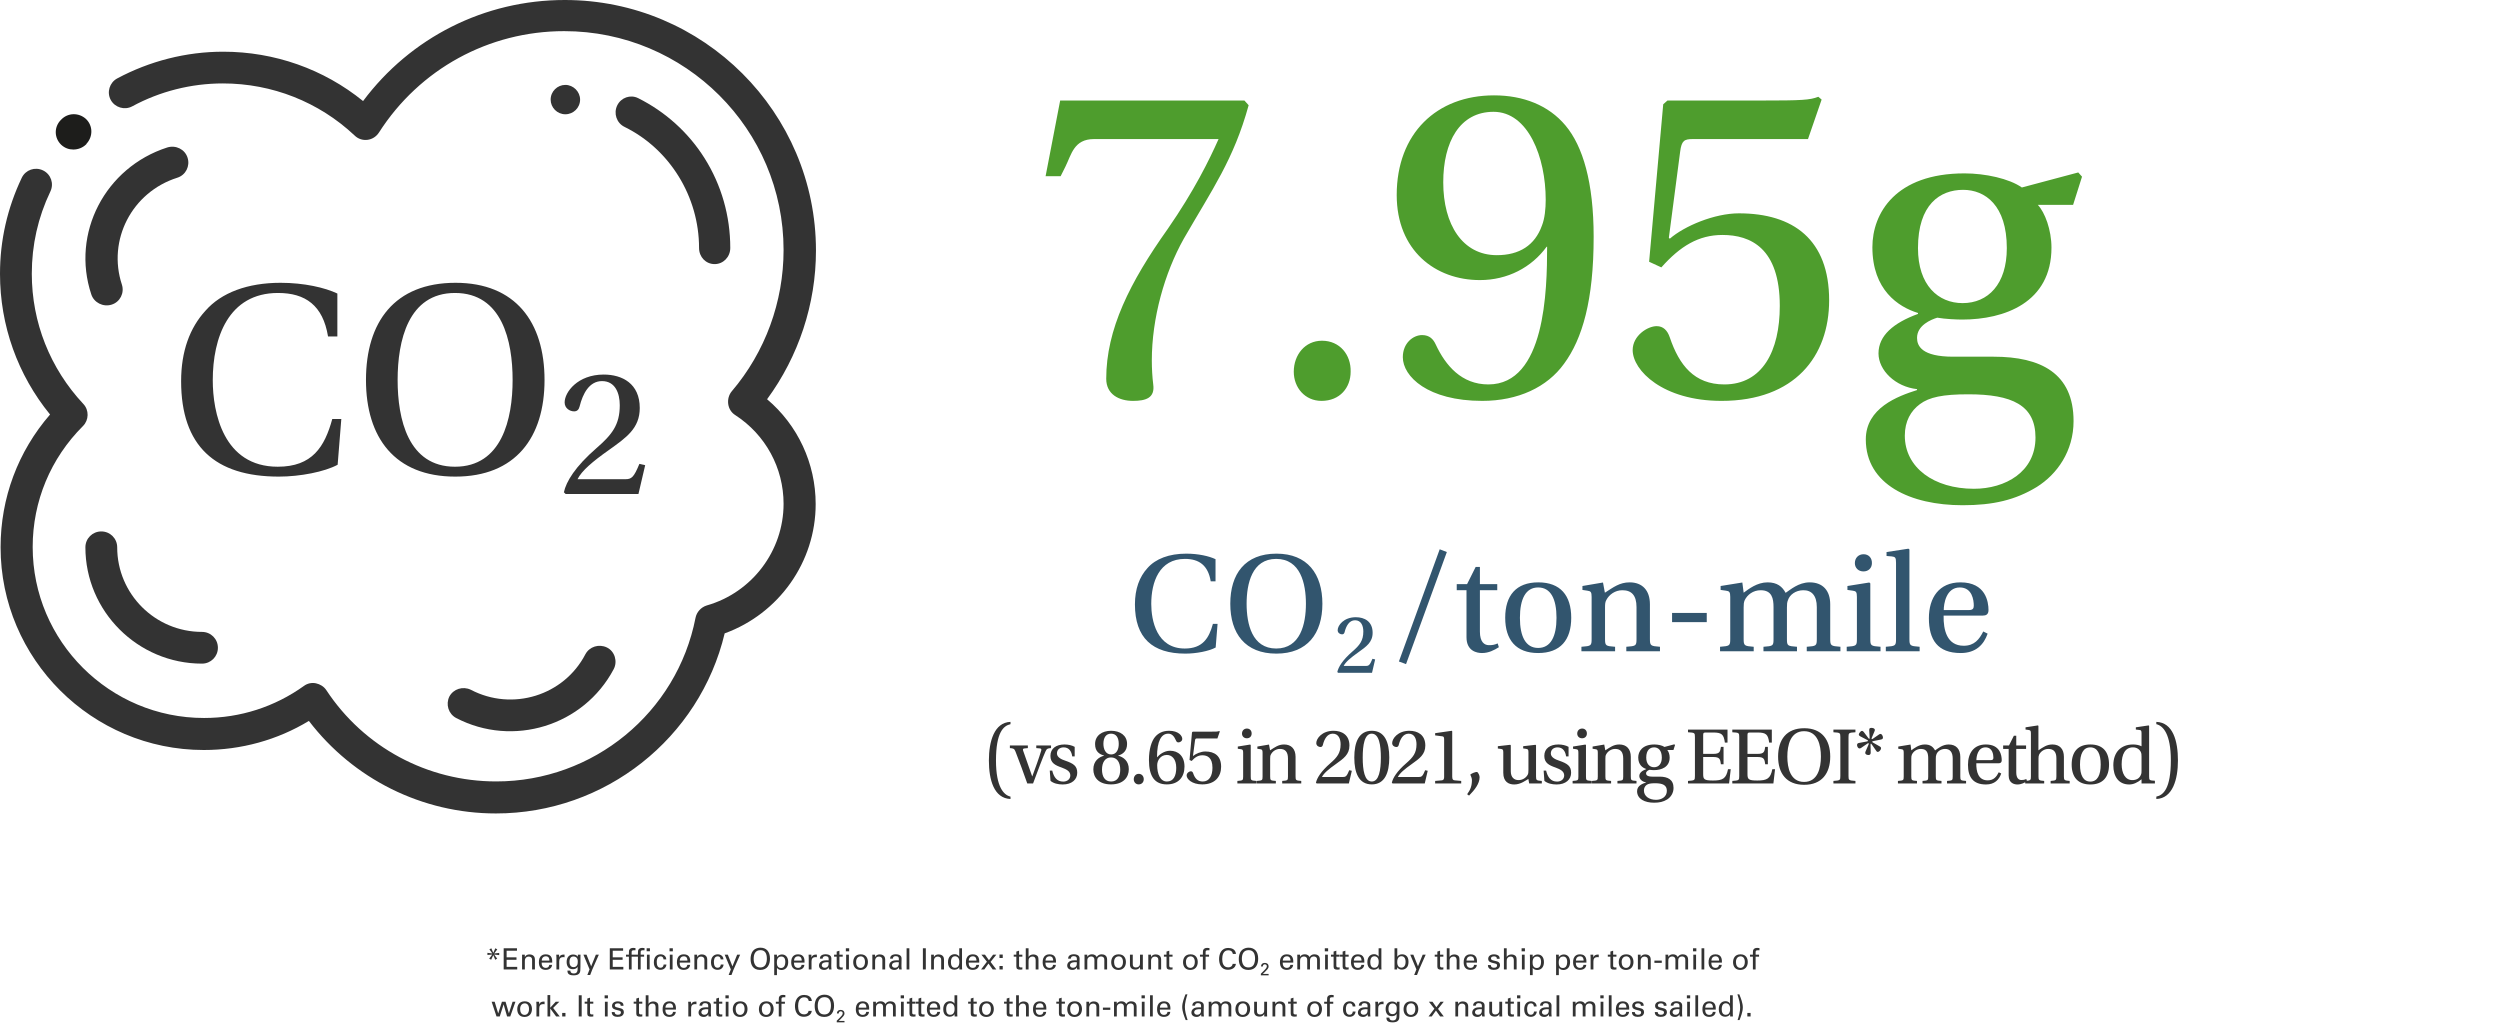 <?xml version="1.0" standalone="yes"?>
<svg width="851" height="352" viewBox="0 0 851 352" fill="none" xmlns="http://www.w3.org/2000/svg">
<path d="M360.88 34.22H423.6L425.04 35.82C419.92 54.38 412.72 64.3 402.96 81.26C396.4 92.94 392.08 108.3 392.08 122.7C392.08 125.42 392.24 128.3 392.56 130.86C393.2 135.5 390 136.46 385.68 136.46C380.88 136.46 376.56 134.22 376.56 128.94C376.56 112.14 384.56 96.14 397.52 77.9C406.48 64.94 411.6 54.54 414.8 47.34H372.4C365.52 47.34 364.72 52.62 362.64 56.78L361.04 59.98H355.92L360.88 34.22ZM449.84 136.46C444.24 136.46 440.4 131.98 440.4 126.54C440.4 120.78 444.24 115.98 450 115.98C456.08 115.98 459.92 120.78 459.76 126.54C459.76 131.98 456.08 136.46 449.84 136.46ZM503.76 95.34C488.56 95.34 475.44 85.26 475.44 66.38C475.44 45.42 489.04 32.46 508.56 32.46C518.48 32.46 527.12 35.82 532.88 42.7C538.8 49.74 542.48 62.06 542.48 80.62C542.48 102.22 538.64 115.34 532.4 123.82C526.64 131.82 516.72 136.46 504.56 136.46C486 136.46 477.52 128.14 477.52 121.58C477.52 116.78 481.04 114.06 484.08 114.06C486.64 114.06 487.92 115.5 488.72 117.26C492.08 124.46 497.52 130.86 506.64 130.86C526 130.86 526.64 98.86 526.64 83.98H526.48C521.36 91.02 513.2 95.34 503.76 95.34ZM509.52 86.86C517.2 86.86 522.48 83.5 524.88 76.78C525.84 74.38 526.16 71.02 526.16 67.98C526.16 53.58 520.24 38.06 508.4 38.06C496.88 38.06 491.28 48.3 491.28 62.06C491.28 76.46 497.84 86.86 509.52 86.86ZM615.44 47.34H576.24C573.36 47.34 572.4 47.82 571.92 51.66L568.08 80.94L568.4 81.26C573.36 76.94 583.6 72.62 591.92 72.62C610.48 72.62 622.64 81.58 622.64 102.22C622.64 121.26 610.96 136.46 586 136.46C566 136.46 555.76 126.06 555.76 119.18C555.76 114.22 560.88 111.02 563.92 111.02C566.16 111.02 567.6 112.46 568.4 114.86C571.6 124.3 576.72 130.86 586.96 130.86C599.92 130.86 605.84 119.5 605.84 104.14C605.84 84.46 595.92 79.98 586.32 79.98C578.16 79.98 571.92 83.82 565.52 91.02L561.36 89.1L566.16 35.5L567.6 34.22H599.28C613.52 34.22 616.08 34.06 618.96 32.94L620.08 33.9L615.44 47.34ZM688.24 63.82L707.44 58.7L708.72 60.14L705.68 69.74H693.68C696.08 72.3 698.32 78.22 698.32 84.3C698.32 103.02 682.32 108.78 667.92 108.78C666.16 108.78 662.16 108.62 659.44 108.14C657.36 108.78 652.56 110.7 652.56 115.02C652.56 117.74 654.16 121.42 664.88 121.42H678.64C694.64 121.42 705.84 127.02 705.84 143.34C705.84 153.58 700.24 161.42 693.36 165.74C686 170.22 678.48 171.98 668.08 171.98C650.32 171.98 635.12 164.94 635.12 149.58C635.12 138.86 646 134.86 652.56 132.78V132.46C645.2 131.66 639.44 126.06 639.44 120.3C639.44 114.22 644.56 109.9 652.88 106.86V106.54C646.16 104.46 637.36 98.7 637.36 84.14C637.36 72.62 645.2 59.02 668.72 59.02C675.76 59.02 683.92 60.78 688.24 63.82ZM668.24 64.62C660.4 64.62 652.88 69.58 652.88 84.46C652.88 97.1 659.76 103.18 668.08 103.18C676.72 103.18 683.12 96.78 683.12 84.46C683.12 69.9 675.76 64.62 668.24 64.62ZM671.92 166.38C682.64 166.38 692.88 160.62 692.88 148.94C692.88 137.9 684.88 134.22 670 134.22C661.36 134.22 656.72 135.18 653.52 137.58C650.48 139.82 648.4 143.34 648.4 148.3C648.4 159.18 658.32 166.38 671.92 166.38Z" fill="#4E9D2D"/>
<path d="M412.872 212.373C411.533 217.285 409.35 220.757 403.298 220.757C393.723 220.757 391.888 211.183 391.888 205.577C391.888 198.136 394.616 190.248 403.347 190.248C408.159 190.248 411.235 192.431 412.128 197.888H413.765V190.347C411.582 189.305 407.911 188.462 403.794 188.462C397.99 188.462 393.376 190.198 390.598 193.373C387.869 196.35 386.332 200.467 386.332 205.726C386.332 217.136 392.285 222.493 403.496 222.493C407.217 222.493 411.533 221.65 413.815 220.41L414.46 212.373H412.872ZM434.417 190.248C442.702 190.248 444.537 198.681 444.537 205.527C444.537 212.373 442.652 220.757 434.417 220.757C426.182 220.757 424.347 212.373 424.347 205.527C424.347 198.681 426.182 190.248 434.417 190.248ZM434.516 188.462C423.801 188.462 418.79 195.358 418.79 205.527C418.79 215.647 423.85 222.493 434.467 222.493C445.033 222.493 450.143 215.647 450.143 205.527C450.143 195.358 445.033 188.462 434.516 188.462Z" fill="#32556E"/>
<path d="M468.102 224.462L467.184 224.254C466.295 226.416 465.94 226.682 464.933 226.682H457.383C458.034 225.35 459.781 223.869 462.387 222.034C465.111 220.079 467.243 218.628 467.243 215.401C467.243 211.522 464.46 210.101 461.528 210.101C457.412 210.101 455.34 212.884 455.34 214.513C455.34 215.46 456.169 215.934 456.85 215.934C457.324 215.934 457.59 215.638 457.709 215.164C458.212 213.121 459.248 211.137 461.262 211.137C463.364 211.137 464.075 213.062 464.075 214.957C464.075 218.066 462.861 219.606 460.373 221.767C457.027 224.669 455.577 227.067 455.221 228.755L455.488 229.021H467.036L468.102 224.462Z" fill="#32556E"/>
<path d="M478.616 226.065L492.506 187.916L490.076 186.974L476.185 225.172L478.616 226.065ZM509.664 200.914V198.83H503.76V192.976H502.321L499.395 198.83H495.872V200.914H499.196V216.937C499.196 221.65 502.768 222.295 504.455 222.295C506.786 222.295 508.622 221.303 510.209 220.311L509.812 219.021C508.671 219.517 507.977 219.616 506.836 219.616C505.248 219.616 503.76 218.525 503.76 215.003V200.914H509.664ZM523.633 198.235C516.093 198.235 512.372 202.7 512.372 210.29C512.372 217.83 516.093 222.295 523.583 222.295C531.174 222.295 534.845 217.83 534.845 210.29C534.845 202.7 531.174 198.235 523.633 198.235ZM517.382 210.339C517.382 203.841 519.367 199.971 523.583 199.971C527.85 199.971 529.834 203.841 529.834 210.29C529.834 216.689 527.85 220.559 523.583 220.559C519.367 220.559 517.382 216.689 517.382 210.339ZM561.632 205.676C561.632 200.963 559.052 198.235 554.736 198.235C551.313 198.235 549.18 199.922 546.303 201.757L545.658 198.284L538.663 199.475V200.814L540.3 201.063C541.491 201.211 541.788 201.509 541.788 203.196V217.433C541.788 219.815 541.639 219.914 538.316 220.162V221.7H549.775V220.162C546.6 219.914 546.352 219.864 546.352 217.483V206.768C546.352 205.627 546.402 204.932 546.799 204.237C547.741 202.402 549.775 200.914 552.256 200.914C555.381 200.914 557.068 202.65 557.068 206.668V217.483C557.068 219.864 556.869 219.914 553.595 220.162V221.7H565.055V220.162C561.83 219.914 561.632 219.815 561.632 217.433V205.676ZM569.173 208.653V211.778H580.979V208.653H569.173ZM588.975 217.433C588.975 219.815 588.826 219.914 585.502 220.162V221.7H596.962V220.162C593.787 219.914 593.539 219.815 593.539 217.483V206.768C593.539 205.676 593.588 205.031 593.886 204.337C594.779 202.452 596.763 200.914 599.343 200.914C603.212 200.914 603.708 203.791 603.708 206.668V217.483C603.708 219.864 603.559 219.914 600.285 220.162V221.7H611.695V220.162C608.471 219.914 608.272 219.864 608.272 217.483V206.817C608.272 205.627 608.322 205.031 608.62 204.287C609.215 202.452 611.199 200.963 613.779 200.914C616.656 200.864 618.442 202.7 618.442 206.668V217.483C618.442 219.864 618.244 219.914 615.019 220.162V221.7H626.479V220.162C623.204 219.914 623.006 219.815 623.006 217.433V205.726C623.006 201.013 620.476 198.235 616.011 198.235C612.191 198.235 609.364 200.814 607.826 201.807C606.685 199.673 604.949 198.235 601.674 198.235C598.103 198.235 595.225 200.517 593.539 201.757L593.092 198.284L585.7 199.475V200.814L587.486 201.063C588.677 201.211 588.975 201.509 588.975 203.196V217.433ZM634.373 188.66C632.587 188.66 631.397 189.95 631.397 191.687C631.397 193.324 632.587 194.514 634.324 194.514C636.06 194.514 637.201 193.324 637.201 191.687C637.251 189.95 636.11 188.66 634.373 188.66ZM632.091 217.483C632.091 219.815 631.943 219.914 628.619 220.162V221.7H640.128V220.162C636.804 219.914 636.655 219.815 636.655 217.483V198.582L636.308 198.284L628.867 199.475V200.814L630.653 201.063C631.794 201.211 632.091 201.509 632.091 203.196V217.483ZM645.406 217.483C645.406 219.815 645.257 219.914 641.933 220.162V221.7H653.442V220.162C650.168 219.914 649.97 219.815 649.97 217.483V187.023L649.623 186.775L642.181 187.916V189.256L643.967 189.405C645.158 189.553 645.406 189.801 645.406 191.587V217.483ZM674.951 209.546C675.992 209.546 676.885 209.198 676.885 207.66C676.885 204.882 675.943 198.235 667.36 198.235C660.068 198.235 656.595 203.444 656.595 210.439C656.595 217.781 659.572 222.295 667.41 222.295C672.619 222.295 675.298 219.418 676.588 215.697L675.099 214.953C673.76 217.632 672.073 219.815 668.452 219.815C662.697 219.815 661.507 214.407 661.606 209.546H674.951ZM661.655 207.66C661.655 205.676 662.4 199.971 667.112 199.971C671.379 199.971 671.875 204.337 671.875 206.172C671.875 207.065 671.577 207.66 670.287 207.66H661.655Z" fill="#32556E"/>
<path fill-rule="evenodd" clip-rule="evenodd" d="M24.958 50.9C23.455 50.9 22.052 50.4 20.849 49.3C18.443 47 18.343 43.3 20.648 40.9L20.849 40.7C23.154 38.3 26.863 38.3 29.268 40.5C31.674 42.8 31.674 46.5 29.469 48.9L29.369 49.1C28.166 50.3 26.562 50.9 24.958 50.9Z" fill="#1D1D1B"/>
<path fill-rule="evenodd" clip-rule="evenodd" d="M105.147 245.4C94.422 251.9 82.093 255.3 69.363 255.3C31.274 255.3 0.2 224.3 0.2 186.3C0.2 169.5 6.114 153.7 17.04 141.1C6.014 127.6 0 110.8 0 93.2C0 81.8 2.506 70.8 7.417 60.5C8.721 57.8 11.928 56.7 14.634 58C17.341 59.3 18.443 62.5 17.14 65.2C12.93 74 10.825 83.4 10.825 93.2C10.825 109.7 17.04 125.4 28.367 137.5C30.372 139.6 30.271 143 28.267 145C17.241 156 11.126 170.6 11.126 186.2C11.126 218.3 37.288 244.4 69.463 244.4C81.792 244.4 93.52 240.6 103.443 233.5C104.646 232.6 106.15 232.3 107.553 232.6C108.956 232.9 110.259 233.7 111.061 234.9C123.892 254.4 145.542 266 168.897 266C201.975 266 230.442 242.6 236.757 210.3C237.158 208.3 238.662 206.7 240.566 206.1C256.002 201.7 266.728 187.5 266.728 171.5C266.728 159.3 260.613 148 250.289 141.3C248.986 140.5 248.084 139.1 247.883 137.5C247.683 136 248.084 134.4 249.086 133.2C260.513 119.8 266.728 102.7 266.728 85.1C266.728 44 233.249 10.6 192.052 10.6C166.392 10.6 142.836 23.5 129.004 45.1C128.101 46.5 126.698 47.4 125.094 47.6C123.491 47.8 121.887 47.3 120.684 46.1C108.555 34.7 92.618 28.4 75.879 28.4C65.053 28.4 54.428 31.1 45.006 36.2C42.4 37.6 39.092 36.6 37.689 34C36.285 31.4 37.288 28.1 39.894 26.7C50.92 20.8 63.349 17.6 75.979 17.6C93.42 17.6 110.159 23.5 123.591 34.4C139.729 12.8 164.888 0 192.252 0C239.463 0 277.754 38.3 277.754 85.3C277.754 103.5 271.84 121.3 261.114 135.9C271.539 144.7 277.653 157.7 277.653 171.6C277.653 191.3 265.124 208.9 246.68 215.6C238.16 251.3 205.985 276.9 168.797 276.9C143.738 276.9 120.283 265.2 105.147 245.4Z" fill="#333333"/>
<path fill-rule="evenodd" clip-rule="evenodd" d="M192.453 38.9C189.646 38.9 187.441 36.6 187.441 33.9C187.441 31.1 189.746 28.9 192.453 28.9C195.159 28.9 197.465 31.2 197.465 33.9C197.465 36.7 195.159 38.9 192.453 38.9Z" fill="#333333"/>
<path fill-rule="evenodd" clip-rule="evenodd" d="M243.272 89.9C240.265 89.9 237.96 87.5 237.96 84.4C237.96 67 228.037 50.8 212.6 43.2C209.894 41.9 208.791 38.6 210.094 35.9C211.397 33.2 214.605 32.1 217.211 33.4C226.433 38 234.351 45.1 239.864 53.9C245.578 63 248.585 73.5 248.585 84.4C248.585 87.5 246.179 89.9 243.272 89.9Z" fill="#333333"/>
<path fill-rule="evenodd" clip-rule="evenodd" d="M68.762 225.9C46.91 225.9 29.068 208.1 29.068 186.3C29.068 183.3 31.474 180.9 34.481 180.9C37.488 180.9 39.894 183.3 39.894 186.3C39.894 202.2 52.824 215.1 68.762 215.1C71.769 215.1 74.174 217.5 74.174 220.5C74.174 223.5 71.769 225.9 68.762 225.9Z" fill="#333333"/>
<path fill-rule="evenodd" clip-rule="evenodd" d="M208.891 227.8C198.667 247.1 174.61 254.5 155.264 244.4C152.658 243 151.656 239.8 152.959 237.1C154.362 234.5 157.57 233.5 160.276 234.8C174.409 242.2 191.951 236.8 199.268 222.7C200.671 220.1 203.879 219.1 206.585 220.4C209.292 221.7 210.294 225.2 208.891 227.8Z" fill="#333333"/>
<path fill-rule="evenodd" clip-rule="evenodd" d="M31.074 100.2C24.157 79.4 35.785 57 56.935 50.2C59.841 49.3 62.949 50.8 63.851 53.7C64.753 56.5 63.249 59.6 60.343 60.5C44.906 65.4 36.486 81.7 41.498 96.9C42.4 99.7 40.897 102.8 37.99 103.7C35.083 104.6 31.976 103 31.074 100.2Z" fill="#333333"/>
<path d="M113.106 142.619C110.51 152.14 106.278 158.872 94.545 158.872C75.984 158.872 72.426 140.311 72.426 129.444C72.426 115.018 77.715 99.727 94.641 99.727C103.97 99.727 109.933 103.958 111.664 114.537H114.837V99.919C110.606 97.899 103.489 96.264 95.507 96.264C84.255 96.264 75.311 99.63 69.925 105.785C64.636 111.556 61.654 119.538 61.654 129.732C61.654 151.852 73.195 162.238 94.93 162.238C102.143 162.238 110.51 160.604 114.934 158.199L116.184 142.619H113.106ZM154.874 99.727C170.934 99.727 174.493 116.076 174.493 129.348C174.493 142.619 170.838 158.872 154.874 158.872C138.909 158.872 135.351 142.619 135.351 129.348C135.351 116.076 138.909 99.727 154.874 99.727ZM155.066 96.264C134.293 96.264 124.579 109.632 124.579 129.348C124.579 148.967 134.389 162.238 154.97 162.238C175.454 162.238 185.36 148.967 185.36 129.348C185.36 109.632 175.454 96.264 155.066 96.264Z" fill="#333333"/>
<path d="M219.619 158.351L217.647 157.906C215.739 162.55 214.975 163.122 212.813 163.122H196.592C197.991 160.26 201.744 157.079 207.342 153.135C213.194 148.937 217.774 145.82 217.774 138.886C217.774 130.553 211.795 127.5 205.497 127.5C196.655 127.5 192.203 133.479 192.203 136.978C192.203 139.014 193.984 140.031 195.447 140.031C196.465 140.031 197.037 139.395 197.292 138.378C198.373 133.988 200.599 129.726 204.925 129.726C209.441 129.726 210.968 133.861 210.968 137.932C210.968 144.611 208.36 147.919 203.017 152.563C195.829 158.797 192.712 163.949 191.948 167.575L192.521 168.147H217.329L219.619 158.351Z" fill="#333333"/>
<path d="M339.032 258.893C339.032 267.907 341.699 270.659 343.974 271.164V271.979C338.33 271.754 336.617 265.436 336.617 258.865C336.617 252.351 338.442 245.921 343.974 245.724V246.51C341.587 247.044 339.032 249.262 339.032 258.893ZM351.652 266.7H349.686C348.394 263.049 347.075 259.399 345.671 255.833C345.277 254.85 344.997 254.738 343.761 254.653V253.755H349.883V254.653L348.703 254.766C348.198 254.822 348.113 255.047 348.282 255.552C349.293 258.472 350.304 261.393 351.343 264.257H351.399C352.297 261.842 353.729 257.883 354.431 255.496C354.544 255.131 354.488 254.822 354.038 254.766L352.747 254.653V253.755H357.773V254.653C356.594 254.71 356.313 254.878 355.892 255.777C355.049 257.602 353.168 262.572 351.652 266.7ZM365.822 257.489H364.979C364.783 255.861 363.94 254.401 362.087 254.401C360.795 254.401 359.784 255.131 359.784 256.479C359.784 257.855 361.469 258.557 362.592 258.922C365.4 259.904 366.692 260.719 366.692 263.049C366.692 265.324 364.895 267.037 361.75 267.037C360.178 267.037 358.605 266.672 357.594 265.801L357.341 262.319H358.184C358.717 264.566 359.784 266.054 361.919 266.054C363.238 266.054 364.333 265.268 364.333 263.948C364.333 262.544 363.042 261.898 361.413 261.28C359.139 260.494 357.566 259.68 357.566 257.293C357.566 254.794 359.504 253.418 362.368 253.418C363.575 253.418 364.923 253.699 365.822 254.232V257.489ZM378.182 257.826C376.16 257.826 375.121 259.567 375.121 261.954C375.121 264.285 376.048 266.026 378.21 266.026C380.4 266.026 381.327 264.285 381.327 261.982C381.327 259.567 380.288 257.826 378.182 257.826ZM378.182 267.009C373.97 267.009 372.173 264.622 372.173 261.898C372.173 259.062 374.026 257.714 375.823 257.237V257.181C374.251 256.759 372.763 255.833 372.763 253.277C372.763 250.385 375.149 248.757 378.21 248.757C381.299 248.757 383.658 250.357 383.658 253.249C383.658 255.58 382.254 256.759 380.625 257.181V257.237C382.422 257.714 384.247 259.034 384.247 261.842C384.247 264.566 382.422 267.009 378.182 267.009ZM378.238 256.816C380.092 256.816 380.85 255.018 380.822 253.193C380.822 251.143 379.979 249.739 378.21 249.739C376.441 249.739 375.599 251.143 375.599 253.193C375.599 255.018 376.357 256.816 378.238 256.816ZM387.589 267.009C386.606 267.009 385.932 266.222 385.932 265.268C385.932 264.257 386.606 263.414 387.617 263.414C388.684 263.414 389.358 264.257 389.33 265.268C389.33 266.222 388.684 267.009 387.589 267.009ZM397.979 248.757C401.123 248.757 402.443 250.441 402.443 251.508C402.443 252.267 401.713 252.716 401.095 252.716C400.562 252.716 400.393 252.267 400.253 251.958C399.635 250.554 398.877 249.739 397.67 249.739C395.311 249.739 393.851 252.21 393.851 257.742H393.907C394.637 256.872 396.294 255.552 398.287 255.552C401.039 255.552 403.201 257.349 403.201 260.943C403.201 264.509 401.152 267.009 397.192 267.009C393.149 267.009 391.099 264.397 391.099 258.697C391.099 254.99 391.997 252.295 393.149 250.891C394.244 249.571 395.788 248.757 397.979 248.757ZM397.192 256.984C395.03 256.984 393.907 258.865 393.907 260.466C393.907 263.499 394.946 266.026 397.22 266.026C399.439 266.026 400.393 264.116 400.393 261.365C400.393 258.332 398.877 256.984 397.192 256.984ZM414.405 251.368H407.526C407.02 251.368 406.852 251.452 406.768 252.126L406.094 257.265L406.15 257.321C407.02 256.563 408.817 255.805 410.278 255.805C413.535 255.805 415.669 257.377 415.669 260.999C415.669 264.341 413.619 267.009 409.239 267.009C405.729 267.009 403.931 265.183 403.931 263.976C403.931 263.105 404.83 262.544 405.364 262.544C405.757 262.544 406.009 262.797 406.15 263.218C406.711 264.875 407.61 266.026 409.407 266.026C411.682 266.026 412.721 264.032 412.721 261.336C412.721 257.883 410.98 257.096 409.295 257.096C407.863 257.096 406.768 257.77 405.644 259.034L404.914 258.697L405.757 249.29L406.009 249.065H411.569C414.068 249.065 414.518 249.037 415.023 248.841L415.22 249.009L414.405 251.368ZM424.459 247.998C425.442 247.998 426.088 248.729 426.06 249.711C426.06 250.638 425.414 251.312 424.431 251.312C423.449 251.312 422.775 250.638 422.775 249.711C422.775 248.729 423.449 247.998 424.459 247.998ZM423.168 264.313V256.226C423.168 255.271 422.999 255.103 422.353 255.018L421.343 254.878V254.12L425.555 253.446L425.751 253.614V264.313C425.751 265.633 425.835 265.689 427.717 265.829V266.7H421.202V265.829C423.084 265.689 423.168 265.633 423.168 264.313ZM441.01 257.63V264.285C441.01 265.633 441.122 265.689 442.947 265.829V266.7H436.461V265.829C438.314 265.689 438.426 265.661 438.426 264.313V258.191C438.426 255.917 437.472 254.934 435.702 254.934C434.298 254.934 433.147 255.777 432.614 256.816C432.389 257.209 432.361 257.602 432.361 258.248V264.313C432.361 265.661 432.501 265.689 434.298 265.829V266.7H427.812V265.829C429.693 265.689 429.778 265.633 429.778 264.285V256.226C429.778 255.271 429.609 255.103 428.935 255.018L428.009 254.878V254.12L431.968 253.446L432.333 255.412C433.962 254.373 435.169 253.418 437.106 253.418C439.549 253.418 441.01 254.962 441.01 257.63ZM460.162 262.375L459.151 266.7H448.2L447.947 266.447C448.284 264.846 449.66 262.572 452.833 259.82C455.192 257.77 456.343 256.31 456.343 253.362C456.343 251.565 455.669 249.739 453.675 249.739C451.766 249.739 450.783 251.621 450.306 253.558C450.193 254.008 449.941 254.288 449.491 254.288C448.846 254.288 448.059 253.839 448.059 252.941C448.059 251.396 450.025 248.757 453.928 248.757C456.708 248.757 459.348 250.104 459.348 253.783C459.348 256.844 457.326 258.22 454.742 260.073C452.271 261.814 450.615 263.218 449.997 264.481H457.157C458.112 264.481 458.449 264.229 459.291 262.179L460.162 262.375ZM466.929 249.739C464.458 249.739 463.868 253.671 463.868 257.883C463.868 262.095 464.458 266.026 466.957 266.026C469.428 266.026 470.046 262.095 470.046 257.883C470.046 253.671 469.456 249.739 466.929 249.739ZM466.985 248.757C471.338 248.757 472.91 252.632 472.91 257.883C472.91 263.134 471.338 267.009 466.957 267.009C462.577 267.009 461.004 263.134 461.004 257.883C461.004 252.632 462.549 248.757 466.985 248.757ZM485.996 262.375L484.985 266.7H474.033L473.781 266.447C474.118 264.846 475.494 262.572 478.667 259.82C481.025 257.77 482.177 256.31 482.177 253.362C482.177 251.565 481.503 249.739 479.509 249.739C477.6 249.739 476.617 251.621 476.139 253.558C476.027 254.008 475.774 254.288 475.325 254.288C474.679 254.288 473.893 253.839 473.893 252.941C473.893 251.396 475.859 248.757 479.762 248.757C482.542 248.757 485.181 250.104 485.181 253.783C485.181 256.844 483.159 258.22 480.576 260.073C478.105 261.814 476.448 263.218 475.831 264.481H482.991C483.946 264.481 484.283 264.229 485.125 262.179L485.996 262.375ZM497.396 266.7H488.523V265.829L490.713 265.633C491.499 265.577 491.583 265.043 491.583 264.369V251.677C491.583 250.919 491.415 250.694 490.938 250.638L488.523 250.329V249.571L494.195 248.757L494.335 248.925V264.369C494.335 265.38 494.644 265.577 495.206 265.633L497.396 265.829V266.7ZM499.418 270.35C500.541 268.834 501.046 267.514 501.046 265.492C501.046 265.015 500.737 264.173 500.485 263.667C500.822 263.358 502.17 262.684 502.872 262.797C503.321 263.218 503.658 264.032 503.658 264.566C503.658 266.756 501.973 268.89 500.064 270.827L499.418 270.35ZM524.832 266.7H520.535L520.255 265.155C519.496 265.548 517.699 267.037 515.453 267.037C513.515 267.037 511.718 266.11 511.718 263.077V256.114C511.718 255.187 511.55 255.018 510.876 254.934L509.865 254.794V254.008L514.077 253.53L514.274 253.699V262.544C514.274 264.594 515.397 265.548 516.913 265.548C518.261 265.548 519.496 264.79 520.086 263.611C520.227 263.33 520.283 262.769 520.283 262.038V256.114C520.283 255.159 520.142 255.018 519.468 254.906L518.486 254.766V254.008L522.698 253.53L522.866 253.699V264.313C522.866 265.633 523.035 265.689 524.832 265.829V266.7ZM533.936 257.489H533.094C532.897 255.861 532.055 254.401 530.202 254.401C528.91 254.401 527.899 255.131 527.899 256.479C527.899 257.855 529.584 258.557 530.707 258.922C533.515 259.904 534.807 260.719 534.807 263.049C534.807 265.324 533.01 267.037 529.865 267.037C528.292 267.037 526.72 266.672 525.709 265.801L525.456 262.319H526.299C526.832 264.566 527.899 266.054 530.033 266.054C531.353 266.054 532.448 265.268 532.448 263.948C532.448 262.544 531.156 261.898 529.528 261.28C527.253 260.494 525.681 259.68 525.681 257.293C525.681 254.794 527.618 253.418 530.483 253.418C531.69 253.418 533.038 253.699 533.936 254.232V257.489ZM538.574 247.998C539.557 247.998 540.203 248.729 540.175 249.711C540.175 250.638 539.529 251.312 538.546 251.312C537.563 251.312 536.889 250.638 536.889 249.711C536.889 248.729 537.563 247.998 538.574 247.998ZM537.282 264.313V256.226C537.282 255.271 537.114 255.103 536.468 255.018L535.457 254.878V254.12L539.669 253.446L539.866 253.614V264.313C539.866 265.633 539.95 265.689 541.831 265.829V266.7H535.317V265.829C537.198 265.689 537.282 265.633 537.282 264.313ZM555.124 257.63V264.285C555.124 265.633 555.236 265.689 557.062 265.829V266.7H550.575V265.829C552.428 265.689 552.541 265.661 552.541 264.313V258.191C552.541 255.917 551.586 254.934 549.817 254.934C548.413 254.934 547.262 255.777 546.728 256.816C546.504 257.209 546.475 257.602 546.475 258.248V264.313C546.475 265.661 546.616 265.689 548.413 265.829V266.7H541.926V265.829C543.808 265.689 543.892 265.633 543.892 264.285V256.226C543.892 255.271 543.724 255.103 543.05 255.018L542.123 254.878V254.12L546.082 253.446L546.447 255.412C548.076 254.373 549.283 253.418 551.221 253.418C553.664 253.418 555.124 254.962 555.124 257.63ZM566.584 254.26L569.953 253.362L570.178 253.614L569.644 255.299H567.538C567.959 255.749 568.353 256.787 568.353 257.855C568.353 261.14 565.545 262.151 563.017 262.151C562.709 262.151 562.007 262.123 561.529 262.038C561.164 262.151 560.322 262.488 560.322 263.246C560.322 263.723 560.603 264.369 562.484 264.369H564.899C567.707 264.369 569.672 265.352 569.672 268.216C569.672 270.013 568.69 271.389 567.482 272.147C566.19 272.933 564.871 273.242 563.045 273.242C559.929 273.242 557.261 272.007 557.261 269.311C557.261 267.43 559.17 266.728 560.322 266.363V266.307C559.03 266.166 558.019 265.183 558.019 264.173C558.019 263.105 558.918 262.347 560.378 261.814V261.758C559.199 261.393 557.654 260.382 557.654 257.826C557.654 255.805 559.03 253.418 563.158 253.418C564.393 253.418 565.825 253.727 566.584 254.26ZM563.074 254.401C561.698 254.401 560.378 255.271 560.378 257.883C560.378 260.101 561.585 261.168 563.045 261.168C564.562 261.168 565.685 260.045 565.685 257.883C565.685 255.327 564.393 254.401 563.074 254.401ZM563.719 272.26C565.601 272.26 567.398 271.249 567.398 269.199C567.398 267.261 565.994 266.615 563.382 266.615C561.866 266.615 561.052 266.784 560.49 267.205C559.957 267.598 559.592 268.216 559.592 269.087C559.592 270.996 561.333 272.26 563.719 272.26ZM576.953 264.144V250.919C576.953 249.459 576.897 249.402 574.594 249.262V248.363H588.045V252.772H587.146C586.753 250.02 586.135 249.346 583.131 249.346H580.716C579.874 249.346 579.761 249.459 579.761 250.301V256.619H583.215C585.433 256.619 585.546 255.861 585.798 254.232H586.697V260.157H585.798C585.574 258.472 585.433 257.686 583.215 257.686H579.761V263.471C579.761 265.24 580.042 265.689 583.103 265.689C586.416 265.689 587.596 265.043 588.213 261.842H589.14L588.578 266.7H574.594V265.829C576.897 265.661 576.953 265.605 576.953 264.144ZM592.036 264.144V250.919C592.036 249.459 591.98 249.402 589.678 249.262V248.363H603.128V252.772H602.229C601.836 250.02 601.218 249.346 598.214 249.346H595.799C594.957 249.346 594.844 249.459 594.844 250.301V256.619H598.298C600.516 256.619 600.629 255.861 600.882 254.232H601.78V260.157H600.882C600.657 258.472 600.516 257.686 598.298 257.686H594.844V263.471C594.844 265.24 595.125 265.689 598.186 265.689C601.499 265.689 602.679 265.043 603.296 261.842H604.223L603.661 266.7H589.678V265.829C591.98 265.661 592.036 265.605 592.036 264.144ZM614.109 248.897C609.447 248.897 608.409 253.671 608.409 257.546C608.409 261.421 609.447 266.166 614.109 266.166C618.77 266.166 619.837 261.421 619.837 257.546C619.837 253.671 618.798 248.897 614.109 248.897ZM614.165 247.886C620.118 247.886 623.01 251.789 623.01 257.546C623.01 263.274 620.118 267.149 614.137 267.149C608.128 267.149 605.264 263.274 605.264 257.546C605.264 251.789 608.1 247.886 614.165 247.886ZM629.233 250.919V264.144C629.233 265.605 629.317 265.661 631.592 265.829V266.7H624.094V265.829C626.397 265.661 626.453 265.605 626.453 264.144V250.919C626.453 249.459 626.397 249.402 624.094 249.262V248.363H631.592V249.262C629.317 249.402 629.233 249.459 629.233 250.919ZM637.404 247.802C638.078 247.914 638.359 248.307 638.134 248.813L637.152 251.143C636.983 251.593 637.152 251.705 637.461 251.508L639.735 249.936C640.156 249.655 640.606 249.88 640.858 250.554C641.083 251.171 640.971 251.621 640.325 251.733L637.657 252.267C637.18 252.379 637.18 252.547 637.573 252.772L639.932 254.12C640.493 254.457 640.381 255.018 639.932 255.524C639.538 255.945 639.089 256.17 638.724 255.664L637.096 253.334C636.815 252.912 636.73 253.165 636.73 253.614L636.787 256.17C636.815 256.816 636.45 257.124 635.72 256.984C635.018 256.844 634.765 256.451 635.018 255.833L636.057 253.446C636.197 253.053 636.113 252.8 635.72 253.081L633.473 254.625C632.94 254.962 632.518 254.738 632.266 254.176C632.013 253.586 632.097 253.053 632.743 252.912L635.579 252.379C635.916 252.295 635.972 252.07 635.635 251.902L633.22 250.638C632.603 250.301 632.603 249.908 633.08 249.318C633.557 248.672 634.007 248.644 634.428 249.178L636.057 251.34C636.281 251.621 636.45 251.537 636.422 251.087L636.281 248.504C636.253 247.886 636.646 247.661 637.404 247.802ZM648.023 264.285V256.226C648.023 255.271 647.854 255.103 647.18 255.018L646.17 254.878V254.12L650.353 253.446L650.606 255.412C651.561 254.71 653.19 253.418 655.211 253.418C657.065 253.418 658.047 254.232 658.693 255.44C659.564 254.878 661.164 253.418 663.326 253.418C665.854 253.418 667.286 254.99 667.286 257.658V264.285C667.286 265.633 667.398 265.689 669.251 265.829V266.7H662.765V265.829C664.59 265.689 664.702 265.661 664.702 264.313V258.191C664.702 255.945 663.691 254.906 662.063 254.934C660.603 254.962 659.479 255.805 659.142 256.844C658.974 257.265 658.946 257.602 658.946 258.276V264.313C658.946 265.661 659.058 265.689 660.883 265.829V266.7H654.425V265.829C656.278 265.689 656.363 265.661 656.363 264.313V258.191C656.363 256.563 656.082 254.934 653.892 254.934C652.431 254.934 651.308 255.805 650.803 256.872C650.634 257.265 650.606 257.63 650.606 258.248V264.313C650.606 265.633 650.747 265.689 652.544 265.829V266.7H646.057V265.829C647.939 265.689 648.023 265.633 648.023 264.285ZM680.291 259.82H672.737C672.681 262.572 673.355 265.633 676.612 265.633C678.662 265.633 679.617 264.397 680.375 262.881L681.217 263.302C680.487 265.408 678.971 267.037 676.023 267.037C671.586 267.037 669.901 264.481 669.901 260.326C669.901 256.366 671.867 253.418 675.994 253.418C680.852 253.418 681.386 257.181 681.386 258.753C681.386 259.624 680.88 259.82 680.291 259.82ZM672.765 258.753H677.651C678.381 258.753 678.55 258.416 678.55 257.911C678.55 256.872 678.269 254.401 675.854 254.401C673.186 254.401 672.765 257.63 672.765 258.753ZM689.676 254.934H686.334V262.909C686.334 264.903 687.177 265.52 688.075 265.52C688.721 265.52 689.114 265.464 689.76 265.183L689.985 265.913C689.086 266.475 688.047 267.037 686.728 267.037C685.773 267.037 683.751 266.672 683.751 264.004V254.934H681.87V253.755H683.863L685.52 250.441H686.334V253.755H689.676V254.934ZM691.321 264.313V249.683C691.321 248.729 691.18 248.588 690.506 248.476L689.495 248.335V247.577L693.707 246.931L693.876 247.072V255.412C695.533 254.316 696.74 253.418 698.649 253.418C701.121 253.418 702.553 254.962 702.553 257.63V264.313C702.553 265.577 702.721 265.689 704.518 265.829V266.7H698.032V265.829C699.829 265.689 699.997 265.605 699.997 264.313V258.107C699.997 255.889 699.015 254.934 697.245 254.934C695.87 254.934 694.69 255.777 694.129 256.844C693.96 257.209 693.904 257.602 693.904 258.248V264.313C693.904 265.605 694.072 265.689 695.841 265.829V266.7H689.383V265.829C691.236 265.689 691.321 265.577 691.321 264.313ZM711.57 253.418C715.839 253.418 717.917 255.945 717.917 260.241C717.917 264.509 715.839 267.037 711.542 267.037C707.302 267.037 705.196 264.509 705.196 260.241C705.196 255.945 707.302 253.418 711.57 253.418ZM708.032 260.269C708.032 263.864 709.156 266.054 711.542 266.054C713.957 266.054 715.08 263.864 715.08 260.241C715.08 256.591 713.957 254.401 711.542 254.401C709.156 254.401 708.032 256.591 708.032 260.269ZM728.978 249.683C728.978 248.672 728.837 248.532 728.164 248.476L727.04 248.335V247.577L731.393 246.931L731.561 247.072V264.285C731.561 265.605 731.674 265.661 733.527 265.773V266.7H728.978V265.268C727.546 266.419 726.198 267.037 724.794 267.037C721.228 267.037 719.375 264.397 719.375 260.494C719.375 258.191 720.077 256.422 721.228 255.243C722.351 254.12 723.952 253.418 726.114 253.418C727.293 253.418 728.248 253.671 728.978 254.036V249.683ZM728.978 262.263V257.574C728.978 256.872 728.95 256.479 728.753 256.029C728.276 254.99 727.265 254.401 726.058 254.401C723.418 254.401 722.211 256.759 722.211 260.157C722.211 263.218 723.446 265.548 725.833 265.548C727.181 265.548 728.276 265.015 728.781 263.695C728.978 263.246 728.978 262.853 728.978 262.263ZM738.956 258.809C738.956 249.824 736.317 247.044 734.014 246.51V245.724C739.686 245.921 741.371 252.267 741.371 258.837C741.371 265.324 739.574 271.754 734.014 271.979V271.164C736.401 270.687 738.956 268.441 738.956 258.809Z" fill="#333333"/>
<path d="M169.936 324.37V325.12L168.216 324.93L169.236 326.31L168.586 326.71L167.916 325.13L167.196 326.69L166.516 326.32L167.576 324.93L165.916 325.07V324.34L167.606 324.56L166.586 323.16L167.246 322.8L167.916 324.35L168.606 322.79L169.276 323.16L168.226 324.56L169.936 324.37ZM171.452 330V322.78H175.982V323.63H172.452V325.88H175.812V326.72H172.452V329.12H176.062V330H171.452ZM177.716 330V325.56L177.706 324.98H178.646L178.656 325.79C178.766 325.58 179.126 324.88 180.266 324.88C180.716 324.88 182.086 325.05 182.086 326.59V330H181.126V326.81C181.126 326.48 181.086 326.18 180.856 325.95C180.616 325.72 180.286 325.61 179.966 325.61C179.286 325.61 178.656 326.1 178.656 327.11V330H177.716ZM187.979 327.66H184.369C184.349 328.7 184.779 329.47 185.809 329.47C186.419 329.47 186.909 329.15 186.989 328.43H187.929C187.899 328.68 187.859 329.09 187.499 329.48C187.279 329.73 186.779 330.15 185.769 330.15C184.189 330.15 183.439 329.17 183.439 327.58C183.439 326.59 183.639 325.77 184.429 325.22C184.909 324.88 185.509 324.85 185.799 324.85C188.049 324.85 187.999 326.84 187.979 327.66ZM184.409 327H187.019C187.029 326.52 186.939 325.52 185.779 325.52C185.169 325.52 184.429 325.89 184.409 327ZM189.405 330V326C189.405 325.66 189.385 325.31 189.355 324.98H190.305L190.325 325.95C190.505 325.25 191.105 325.02 191.525 324.96C191.805 324.92 192.015 324.93 192.175 324.94V325.86C192.125 325.84 192.065 325.83 191.995 325.82C191.925 325.81 191.835 325.81 191.725 325.81C190.615 325.81 190.355 326.47 190.355 327.33V330H189.405ZM193.142 330.39H194.142C194.182 330.95 194.422 331.37 195.312 331.37C196.622 331.37 196.642 330.42 196.642 329.06C196.242 329.89 195.292 329.91 194.992 329.91C194.532 329.91 193.872 329.81 193.452 329.29C193.022 328.78 192.882 328.11 192.882 327.44C192.882 325.74 193.882 324.91 195.112 324.91C196.122 324.91 196.492 325.41 196.692 325.67L196.702 324.98H197.612L197.592 325.89L197.582 329.03C197.582 330.24 197.542 330.73 197.342 331.11C196.922 331.91 195.942 332.01 195.252 332.01C193.242 332.01 193.182 331.07 193.142 330.39ZM195.232 329.21C195.782 329.21 196.102 329.01 196.332 328.71C196.532 328.45 196.672 328.18 196.672 327.27C196.672 326.64 196.532 326.28 196.282 326.02C196.032 325.75 195.632 325.58 195.202 325.58C194.012 325.58 193.852 326.78 193.852 327.42C193.852 328.19 194.082 329.21 195.232 329.21ZM203.845 324.98L201.615 330.03L200.895 331.9H199.925L200.685 329.98L198.595 324.98H199.655L201.225 328.94L202.825 324.98H203.845ZM207.575 330V322.78H212.105V323.63H208.575V325.88H211.935V326.72H208.575V329.12H212.185V330H207.575ZM216.319 322.73V323.48C216.159 323.47 215.959 323.46 215.769 323.46C215.009 323.46 215.009 323.84 215.009 324.19V324.98H216.179V325.66H215.009V330H214.079V325.66H213.089V324.98H214.079V324.41C214.079 323.72 214.119 323.47 214.289 323.21C214.499 322.89 214.899 322.66 215.549 322.66C215.819 322.66 216.119 322.7 216.319 322.73ZM220.115 323.82V322.8H221.235V323.82H220.115ZM221.145 330H220.215V324.98H221.145V330ZM219.395 322.73V323.48C219.235 323.47 219.035 323.46 218.845 323.46C218.085 323.46 218.085 323.84 218.085 324.19V324.98H219.255V325.66H218.085V330H217.155V325.66H216.165V324.98H217.155V324.41C217.155 323.72 217.195 323.47 217.365 323.21C217.585 322.88 217.995 322.66 218.625 322.66C218.895 322.66 219.195 322.7 219.395 322.73ZM226.808 326.59H225.858C225.838 326.36 225.768 325.54 224.858 325.54C223.558 325.54 223.558 327.05 223.558 327.43C223.558 328.46 223.808 329.42 224.808 329.42C225.608 329.42 225.878 328.82 225.898 328.33H226.848C226.788 329.31 226.058 330.13 224.818 330.13C224.478 330.13 223.698 330.06 223.168 329.48C222.868 329.13 222.568 328.6 222.568 327.56C222.568 325.47 223.848 324.85 224.848 324.85C225.178 324.85 225.928 324.92 226.388 325.47C226.758 325.9 226.788 326.31 226.808 326.59ZM227.908 323.83V322.8H229.038V323.83H227.908ZM228.008 330V324.98H228.948V330H228.008ZM234.961 327.66H231.351C231.331 328.7 231.761 329.47 232.791 329.47C233.401 329.47 233.891 329.15 233.971 328.43H234.911C234.881 328.68 234.841 329.09 234.481 329.48C234.261 329.73 233.761 330.15 232.751 330.15C231.171 330.15 230.421 329.17 230.421 327.58C230.421 326.59 230.621 325.77 231.411 325.22C231.891 324.88 232.491 324.85 232.781 324.85C235.031 324.85 234.981 326.84 234.961 327.66ZM231.391 327H234.001C234.011 326.52 233.921 325.52 232.761 325.52C232.151 325.52 231.411 325.89 231.391 327ZM236.368 330V325.56L236.358 324.98H237.298L237.308 325.79C237.418 325.58 237.778 324.88 238.918 324.88C239.368 324.88 240.738 325.05 240.738 326.59V330H239.778V326.81C239.778 326.48 239.738 326.18 239.508 325.95C239.268 325.72 238.938 325.61 238.618 325.61C237.938 325.61 237.308 326.1 237.308 327.11V330H236.368ZM246.261 326.59H245.311C245.291 326.36 245.221 325.54 244.311 325.54C243.011 325.54 243.011 327.05 243.011 327.43C243.011 328.46 243.261 329.42 244.261 329.42C245.061 329.42 245.331 328.82 245.351 328.33H246.301C246.241 329.31 245.511 330.13 244.271 330.13C243.931 330.13 243.151 330.06 242.621 329.48C242.321 329.13 242.021 328.6 242.021 327.56C242.021 325.47 243.301 324.85 244.301 324.85C244.631 324.85 245.381 324.92 245.841 325.47C246.211 325.9 246.241 326.31 246.261 326.59ZM251.941 324.98L249.711 330.03L248.991 331.9H248.021L248.781 329.98L246.691 324.98H247.751L249.321 328.94L250.921 324.98H251.941ZM255.501 326.44C255.501 325.62 255.641 324.41 256.431 323.56C257.181 322.75 258.171 322.59 258.841 322.59C260.841 322.59 262.101 323.87 262.101 326.32C262.101 328.24 261.331 330.17 258.761 330.17C256.301 330.17 255.501 328.42 255.501 326.44ZM256.551 326.38C256.551 327.17 256.691 328.04 257.191 328.66C257.601 329.17 258.221 329.32 258.791 329.32C259.381 329.32 259.971 329.16 260.391 328.66C260.981 327.94 261.041 326.8 261.041 326.31C261.041 324.67 260.501 323.43 258.851 323.43C257.021 323.43 256.551 324.9 256.551 326.38ZM263.544 331.93V325.8C263.544 325.58 263.534 325.46 263.514 324.98H264.464L264.484 325.81C264.954 325.02 265.784 324.9 266.194 324.9C267.274 324.9 268.304 325.64 268.304 327.5C268.304 329.37 267.214 330.19 266.014 330.19C265.284 330.19 264.744 329.88 264.474 329.44V331.93H263.544ZM264.444 327.64C264.444 328.25 264.534 329.5 265.854 329.5C266.094 329.5 266.594 329.45 266.914 329.01C267.274 328.52 267.324 327.8 267.324 327.44C267.324 326.54 267.054 325.6 265.944 325.6C264.444 325.6 264.444 327.19 264.444 327.64ZM273.867 327.66H270.257C270.237 328.7 270.667 329.47 271.697 329.47C272.307 329.47 272.797 329.15 272.877 328.43H273.817C273.787 328.68 273.747 329.09 273.387 329.48C273.167 329.73 272.667 330.15 271.657 330.15C270.077 330.15 269.327 329.17 269.327 327.58C269.327 326.59 269.527 325.77 270.317 325.22C270.797 324.88 271.397 324.85 271.687 324.85C273.937 324.85 273.887 326.84 273.867 327.66ZM270.297 327H272.907C272.917 326.52 272.827 325.52 271.667 325.52C271.057 325.52 270.317 325.89 270.297 327ZM275.294 330V326C275.294 325.66 275.274 325.31 275.244 324.98H276.194L276.214 325.95C276.394 325.25 276.994 325.02 277.414 324.96C277.694 324.92 277.904 324.93 278.064 324.94V325.86C278.014 325.84 277.954 325.83 277.884 325.82C277.814 325.81 277.724 325.81 277.614 325.81C276.504 325.81 276.244 326.47 276.244 327.33V330H275.294ZM283.041 330H282.191C282.121 329.75 282.101 329.51 282.101 329.25C281.651 330.08 280.971 330.16 280.551 330.16C279.401 330.16 278.781 329.51 278.781 328.68C278.781 328.28 278.921 327.64 279.661 327.21C280.201 326.91 281.001 326.88 281.401 326.88C281.641 326.88 281.791 326.89 282.081 326.91C282.081 326.29 282.081 326.02 281.901 325.8C281.711 325.55 281.301 325.47 281.031 325.47C280.081 325.47 280.031 326.12 280.021 326.32H279.081C279.111 326.06 279.141 325.71 279.431 325.37C279.811 324.95 280.521 324.83 281.051 324.83C281.781 324.83 282.561 325.06 282.831 325.57C282.991 325.87 283.001 326.11 283.001 326.34L282.961 328.74C282.961 328.82 282.971 329.49 283.041 330ZM282.081 327.56C281.911 327.54 281.771 327.53 281.541 327.53C281.161 327.53 279.731 327.53 279.731 328.55C279.731 328.87 279.931 329.42 280.771 329.42C281.251 329.42 281.611 329.23 281.841 328.88C282.051 328.54 282.061 328.26 282.081 327.56ZM283.917 325.65V324.96H284.807V323.91L285.737 323.61V324.96H286.857V325.65H285.737V328.66C285.737 328.91 285.737 329.33 286.407 329.33C286.597 329.33 286.777 329.3 286.857 329.28V330.01C286.687 330.04 286.417 330.07 286.077 330.07C285.217 330.07 284.807 329.82 284.807 329V325.65H283.917ZM287.928 323.83V322.8H289.058V323.83H287.928ZM288.028 330V324.98H288.968V330H288.028ZM290.431 327.55C290.431 326.31 291.011 324.85 292.981 324.85C294.991 324.85 295.441 326.43 295.441 327.48C295.441 328.95 294.611 330.17 292.901 330.17C291.241 330.17 290.431 329.02 290.431 327.55ZM291.411 327.49C291.411 328.52 291.851 329.47 292.921 329.47C293.631 329.47 294.441 328.96 294.441 327.45C294.441 326.2 293.861 325.54 292.981 325.54C292.381 325.54 291.411 325.92 291.411 327.49ZM296.944 330V325.56L296.934 324.98H297.874L297.884 325.79C297.994 325.58 298.354 324.88 299.494 324.88C299.944 324.88 301.314 325.05 301.314 326.59V330H300.354V326.81C300.354 326.48 300.314 326.18 300.084 325.95C299.844 325.72 299.514 325.61 299.194 325.61C298.514 325.61 297.884 326.1 297.884 327.11V330H296.944ZM306.937 330H306.087C306.017 329.75 305.997 329.51 305.997 329.25C305.547 330.08 304.867 330.16 304.447 330.16C303.297 330.16 302.677 329.51 302.677 328.68C302.677 328.28 302.817 327.64 303.557 327.21C304.097 326.91 304.897 326.88 305.297 326.88C305.537 326.88 305.687 326.89 305.977 326.91C305.977 326.29 305.977 326.02 305.797 325.8C305.607 325.55 305.197 325.47 304.927 325.47C303.977 325.47 303.927 326.12 303.917 326.32H302.977C303.007 326.06 303.037 325.71 303.327 325.37C303.707 324.95 304.417 324.83 304.947 324.83C305.677 324.83 306.457 325.06 306.727 325.57C306.887 325.87 306.897 326.11 306.897 326.34L306.857 328.74C306.857 328.82 306.867 329.49 306.937 330ZM305.977 327.56C305.807 327.54 305.667 327.53 305.437 327.53C305.057 327.53 303.627 327.53 303.627 328.55C303.627 328.87 303.827 329.42 304.667 329.42C305.147 329.42 305.507 329.23 305.737 328.88C305.947 328.54 305.957 328.26 305.977 327.56ZM308.604 330V322.79H309.544V330H308.604ZM314.15 330V322.78H315.15V330H314.15ZM316.964 330V325.56L316.954 324.98H317.894L317.904 325.79C318.014 325.58 318.374 324.88 319.514 324.88C319.964 324.88 321.334 325.05 321.334 326.59V330H320.374V326.81C320.374 326.48 320.334 326.18 320.104 325.95C319.864 325.72 319.534 325.61 319.214 325.61C318.534 325.61 317.904 326.1 317.904 327.11V330H316.964ZM326.527 325.66V322.79H327.467V329.2C327.467 329.31 327.487 329.74 327.507 330H326.567L326.547 329.2C326.467 329.34 326.357 329.55 326.097 329.73C325.687 330.01 325.197 330.1 324.857 330.1C324.187 330.1 322.697 329.75 322.697 327.55C322.697 325.64 323.787 324.81 324.967 324.81C326.047 324.81 326.407 325.45 326.527 325.66ZM326.557 327.42C326.557 326.69 326.387 326.29 326.177 326.02C325.977 325.76 325.607 325.51 325.077 325.51C323.697 325.51 323.697 327.18 323.697 327.52C323.697 328.41 323.927 329.44 325.077 329.44C326.557 329.44 326.557 327.81 326.557 327.42ZM333.34 327.66H329.73C329.71 328.7 330.14 329.47 331.17 329.47C331.78 329.47 332.27 329.15 332.35 328.43H333.29C333.26 328.68 333.22 329.09 332.86 329.48C332.64 329.73 332.14 330.15 331.13 330.15C329.55 330.15 328.8 329.17 328.8 327.58C328.8 326.59 329 325.77 329.79 325.22C330.27 324.88 330.87 324.85 331.16 324.85C333.41 324.85 333.36 326.84 333.34 327.66ZM329.77 327H332.38C332.39 326.52 332.3 325.52 331.14 325.52C330.53 325.52 329.79 325.89 329.77 327ZM337.187 327.43L339.147 330H337.907L336.477 327.99L335.057 330H333.957L335.947 327.37L334.067 324.98H335.297L336.637 326.87L338.037 324.98H339.147L337.187 327.43ZM340.223 326.11V324.93H341.333V326.11H340.223ZM340.223 330V328.82H341.333V330H340.223ZM345.07 325.65V324.96H345.96V323.91L346.89 323.61V324.96H348.01V325.65H346.89V328.66C346.89 328.91 346.89 329.33 347.56 329.33C347.75 329.33 347.93 329.3 348.01 329.28V330.01C347.84 330.04 347.57 330.07 347.23 330.07C346.37 330.07 345.96 329.82 345.96 329V325.65H345.07ZM349.17 330V322.79H350.12V325.72C350.43 325.19 351.05 324.89 351.75 324.89C352.28 324.89 353.04 325.08 353.33 325.69C353.43 325.89 353.5 326.13 353.5 326.86V330H352.54V327.03C352.54 326.58 352.54 325.61 351.46 325.61C350.76 325.61 350.41 326.04 350.28 326.28C350.12 326.56 350.12 327.03 350.12 327.34V330H349.17ZM359.463 327.66H355.853C355.833 328.7 356.263 329.47 357.293 329.47C357.903 329.47 358.393 329.15 358.473 328.43H359.413C359.383 328.68 359.343 329.09 358.983 329.48C358.763 329.73 358.263 330.15 357.253 330.15C355.673 330.15 354.923 329.17 354.923 327.58C354.923 326.59 355.123 325.77 355.913 325.22C356.393 324.88 356.993 324.85 357.283 324.85C359.533 324.85 359.483 326.84 359.463 327.66ZM355.893 327H358.503C358.513 326.52 358.423 325.52 357.263 325.52C356.653 325.52 355.913 325.89 355.893 327ZM367.533 330H366.683C366.613 329.75 366.593 329.51 366.593 329.25C366.143 330.08 365.463 330.16 365.043 330.16C363.893 330.16 363.273 329.51 363.273 328.68C363.273 328.28 363.413 327.64 364.153 327.21C364.693 326.91 365.493 326.88 365.893 326.88C366.133 326.88 366.283 326.89 366.573 326.91C366.573 326.29 366.573 326.02 366.393 325.8C366.203 325.55 365.793 325.47 365.523 325.47C364.573 325.47 364.523 326.12 364.513 326.32H363.573C363.603 326.06 363.633 325.71 363.923 325.37C364.303 324.95 365.013 324.83 365.543 324.83C366.273 324.83 367.053 325.06 367.323 325.57C367.483 325.87 367.493 326.11 367.493 326.34L367.453 328.74C367.453 328.82 367.463 329.49 367.533 330ZM366.573 327.56C366.403 327.54 366.263 327.53 366.033 327.53C365.653 327.53 364.223 327.53 364.223 328.55C364.223 328.87 364.423 329.42 365.263 329.42C365.743 329.42 366.103 329.23 366.333 328.88C366.543 328.54 366.553 328.26 366.573 327.56ZM369.17 330V325.65L369.15 324.98H370.1V325.71C370.58 324.92 371.26 324.85 371.69 324.85C372.8 324.85 373.15 325.42 373.33 325.79C373.5 325.51 373.91 324.85 375.02 324.85C375.74 324.85 376.86 325.15 376.86 326.63V330H375.91V326.78C375.91 326.34 375.83 326.15 375.74 326.02C375.58 325.79 375.26 325.58 374.78 325.58C374.17 325.58 373.84 325.93 373.71 326.11C373.49 326.42 373.49 326.97 373.49 327.19V330H372.54V326.68C372.54 326.06 372.18 325.58 371.44 325.58C370.8 325.58 370.45 325.98 370.34 326.13C370.13 326.42 370.12 326.83 370.12 327.15V330H369.17ZM378.253 327.55C378.253 326.31 378.833 324.85 380.803 324.85C382.813 324.85 383.263 326.43 383.263 327.48C383.263 328.95 382.433 330.17 380.723 330.17C379.063 330.17 378.253 329.02 378.253 327.55ZM379.233 327.49C379.233 328.52 379.673 329.47 380.743 329.47C381.453 329.47 382.263 328.96 382.263 327.45C382.263 326.2 381.683 325.54 380.803 325.54C380.203 325.54 379.233 325.92 379.233 327.49ZM384.636 324.98H385.596V328.21C385.596 328.7 385.706 329.32 386.666 329.32C387.136 329.32 387.576 329.16 387.846 328.76C388.056 328.46 388.056 328.07 388.056 327.82V324.98H389.026V329.06C389.026 329.16 389.046 329.72 389.056 330H388.076L388.056 329.14C387.876 329.49 387.536 330.05 386.456 330.05C385.216 330.05 384.636 329.34 384.636 328.35V324.98ZM390.88 330V325.56L390.87 324.98H391.81L391.82 325.79C391.93 325.58 392.29 324.88 393.43 324.88C393.88 324.88 395.25 325.05 395.25 326.59V330H394.29V326.81C394.29 326.48 394.25 326.18 394.02 325.95C393.78 325.72 393.45 325.61 393.13 325.61C392.45 325.61 391.82 326.1 391.82 327.11V330H390.88ZM396.193 325.65V324.96H397.083V323.91L398.013 323.61V324.96H399.133V325.65H398.013V328.66C398.013 328.91 398.013 329.33 398.683 329.33C398.873 329.33 399.053 329.3 399.133 329.28V330.01C398.963 330.04 398.693 330.07 398.353 330.07C397.493 330.07 397.083 329.82 397.083 329V325.65H396.193ZM402.706 327.55C402.706 326.31 403.286 324.85 405.256 324.85C407.266 324.85 407.716 326.43 407.716 327.48C407.716 328.95 406.886 330.17 405.176 330.17C403.516 330.17 402.706 329.02 402.706 327.55ZM403.686 327.49C403.686 328.52 404.126 329.47 405.196 329.47C405.906 329.47 406.716 328.96 406.716 327.45C406.716 326.2 406.136 325.54 405.256 325.54C404.656 325.54 403.686 325.92 403.686 327.49ZM411.699 322.73V323.48C411.539 323.47 411.339 323.46 411.149 323.46C410.389 323.46 410.389 323.84 410.389 324.19V324.98H411.559V325.66H410.389V330H409.459V325.66H408.469V324.98H409.459V324.41C409.459 323.72 409.499 323.47 409.669 323.21C409.879 322.89 410.279 322.66 410.929 322.66C411.199 322.66 411.499 322.7 411.699 322.73ZM420.723 324.73H419.653C419.613 324.48 419.483 323.48 418.093 323.48C416.353 323.48 416.043 325.26 416.043 326.46C416.043 327.82 416.433 329.29 418.083 329.29C418.523 329.29 418.943 329.18 419.253 328.86C419.513 328.58 419.573 328.27 419.603 328.1H420.703C420.553 329.52 419.243 330.11 418.003 330.11C415.463 330.11 414.973 327.87 414.973 326.47C414.973 324.95 415.563 322.68 418.133 322.68C419.153 322.68 420.593 323.09 420.723 324.73ZM421.683 326.44C421.683 325.62 421.823 324.41 422.613 323.56C423.363 322.75 424.353 322.59 425.023 322.59C427.023 322.59 428.283 323.87 428.283 326.32C428.283 328.24 427.513 330.17 424.943 330.17C422.483 330.17 421.683 328.42 421.683 326.44ZM422.733 326.38C422.733 327.17 422.873 328.04 423.373 328.66C423.783 329.17 424.403 329.32 424.973 329.32C425.563 329.32 426.153 329.16 426.573 328.66C427.163 327.94 427.223 326.8 427.223 326.31C427.223 324.67 426.683 323.43 425.033 323.43C423.203 323.43 422.733 324.9 422.733 326.38ZM429.194 332V331.454L430.28 330.386C430.508 330.164 430.736 329.924 430.922 329.672C431.162 329.342 431.228 329.156 431.228 328.934C431.228 328.73 431.156 328.256 430.562 328.256C429.896 328.256 429.884 328.826 429.884 328.982H429.254C429.26 328.778 429.278 328.382 429.638 328.07C429.926 327.824 430.274 327.77 430.538 327.77C431.174 327.77 431.822 328.094 431.822 328.982C431.822 329.246 431.804 329.45 431.354 330.02C431.234 330.17 430.706 330.716 430.586 330.836L429.86 331.526H431.834V332H429.194ZM440.233 327.66H436.623C436.603 328.7 437.033 329.47 438.063 329.47C438.673 329.47 439.163 329.15 439.243 328.43H440.183C440.153 328.68 440.113 329.09 439.753 329.48C439.533 329.73 439.033 330.15 438.023 330.15C436.443 330.15 435.693 329.17 435.693 327.58C435.693 326.59 435.893 325.77 436.683 325.22C437.163 324.88 437.763 324.85 438.053 324.85C440.303 324.85 440.253 326.84 440.233 327.66ZM436.663 327H439.273C439.283 326.52 439.193 325.52 438.033 325.52C437.423 325.52 436.683 325.89 436.663 327ZM441.6 330V325.65L441.58 324.98H442.53V325.71C443.01 324.92 443.69 324.85 444.12 324.85C445.23 324.85 445.58 325.42 445.76 325.79C445.93 325.51 446.34 324.85 447.45 324.85C448.17 324.85 449.29 325.15 449.29 326.63V330H448.34V326.78C448.34 326.34 448.26 326.15 448.17 326.02C448.01 325.79 447.69 325.58 447.21 325.58C446.6 325.58 446.27 325.93 446.14 326.11C445.92 326.42 445.92 326.97 445.92 327.19V330H444.97V326.68C444.97 326.06 444.61 325.58 443.87 325.58C443.23 325.58 442.88 325.98 442.77 326.13C442.56 326.42 442.55 326.83 442.55 327.15V330H441.6ZM450.963 323.83V322.8H452.093V323.83H450.963ZM451.063 330V324.98H452.003V330H451.063ZM453.066 325.65V324.96H453.956V323.91L454.886 323.61V324.96H456.006V325.65H454.886V328.66C454.886 328.91 454.886 329.33 455.556 329.33C455.746 329.33 455.926 329.3 456.006 329.28V330.01C455.836 330.04 455.566 330.07 455.226 330.07C454.366 330.07 453.956 329.82 453.956 329V325.65H453.066ZM456.142 325.65V324.96H457.032V323.91L457.962 323.61V324.96H459.082V325.65H457.962V328.66C457.962 328.91 457.962 329.33 458.632 329.33C458.822 329.33 459.002 329.3 459.082 329.28V330.01C458.912 330.04 458.642 330.07 458.302 330.07C457.442 330.07 457.032 329.82 457.032 329V325.65H456.142ZM464.422 327.66H460.812C460.792 328.7 461.222 329.47 462.252 329.47C462.862 329.47 463.352 329.15 463.432 328.43H464.372C464.342 328.68 464.302 329.09 463.942 329.48C463.722 329.73 463.222 330.15 462.212 330.15C460.632 330.15 459.882 329.17 459.882 327.58C459.882 326.59 460.082 325.77 460.872 325.22C461.352 324.88 461.952 324.85 462.242 324.85C464.492 324.85 464.442 326.84 464.422 327.66ZM460.852 327H463.462C463.472 326.52 463.382 325.52 462.222 325.52C461.612 325.52 460.872 325.89 460.852 327ZM469.279 325.66V322.79H470.219V329.2C470.219 329.31 470.239 329.74 470.259 330H469.319L469.299 329.2C469.219 329.34 469.109 329.55 468.849 329.73C468.439 330.01 467.949 330.1 467.609 330.1C466.939 330.1 465.449 329.75 465.449 327.55C465.449 325.64 466.539 324.81 467.719 324.81C468.799 324.81 469.159 325.45 469.279 325.66ZM469.309 327.42C469.309 326.69 469.139 326.29 468.929 326.02C468.729 325.76 468.359 325.51 467.829 325.51C466.449 325.51 466.449 327.18 466.449 327.52C466.449 328.41 466.679 329.44 467.829 329.44C469.309 329.44 469.309 327.81 469.309 327.42ZM475.636 322.78V325.71C475.766 325.48 476.136 324.85 477.276 324.85C477.776 324.85 478.406 324.97 478.866 325.49C479.116 325.78 479.456 326.28 479.456 327.38C479.456 328.35 479.226 328.88 478.976 329.21C478.576 329.78 477.906 330.07 477.216 330.07C476.976 330.07 476.526 330.04 476.096 329.75C475.816 329.56 475.706 329.39 475.606 329.24L475.586 330H474.676L474.696 329.1V322.78H475.636ZM478.466 327.44C478.466 326.94 478.366 325.49 477.056 325.49C475.616 325.49 475.616 327.17 475.616 327.49C475.616 327.82 475.616 329.39 477.016 329.39C478.176 329.39 478.466 328.26 478.466 327.44ZM485.299 324.98L483.069 330.03L482.349 331.9H481.379L482.139 329.98L480.049 324.98H481.109L482.679 328.94L484.279 324.98H485.299ZM488.379 325.65V324.96H489.269V323.91L490.199 323.61V324.96H491.319V325.65H490.199V328.66C490.199 328.91 490.199 329.33 490.869 329.33C491.059 329.33 491.239 329.3 491.319 329.28V330.01C491.149 330.04 490.879 330.07 490.539 330.07C489.679 330.07 489.269 329.82 489.269 329V325.65H488.379ZM492.479 330V322.79H493.429V325.72C493.739 325.19 494.359 324.89 495.059 324.89C495.589 324.89 496.349 325.08 496.639 325.69C496.739 325.89 496.809 326.13 496.809 326.86V330H495.849V327.03C495.849 326.58 495.849 325.61 494.769 325.61C494.069 325.61 493.719 326.04 493.589 326.28C493.429 326.56 493.429 327.03 493.429 327.34V330H492.479ZM502.772 327.66H499.162C499.142 328.7 499.572 329.47 500.602 329.47C501.212 329.47 501.702 329.15 501.782 328.43H502.722C502.692 328.68 502.652 329.09 502.292 329.48C502.072 329.73 501.572 330.15 500.562 330.15C498.982 330.15 498.232 329.17 498.232 327.58C498.232 326.59 498.432 325.77 499.222 325.22C499.702 324.88 500.302 324.85 500.592 324.85C502.842 324.85 502.792 326.84 502.772 327.66ZM499.202 327H501.812C501.822 326.52 501.732 325.52 500.572 325.52C499.962 325.52 499.222 325.89 499.202 327ZM506.482 328.51H507.472C507.462 328.89 507.662 329.42 508.572 329.42C508.962 329.42 509.252 329.35 509.452 329.1C509.552 328.97 509.612 328.8 509.612 328.63C509.612 328.14 509.262 328.05 508.512 327.88C507.462 327.64 506.582 327.43 506.582 326.38C506.582 325.46 507.382 324.86 508.542 324.86C509.172 324.86 510.052 325.04 510.352 325.64C510.482 325.92 510.482 326.16 510.482 326.37H509.522C509.552 325.61 508.892 325.55 508.552 325.55C508.412 325.55 507.532 325.55 507.532 326.27C507.532 326.73 507.982 326.84 508.242 326.91C509.632 327.24 509.932 327.32 510.232 327.6C510.512 327.86 510.612 328.21 510.612 328.53C510.612 329.09 510.302 329.57 509.932 329.8C509.492 330.07 508.962 330.14 508.442 330.14C507.422 330.14 506.472 329.72 506.482 328.51ZM511.932 330V322.79H512.882V325.72C513.192 325.19 513.812 324.89 514.512 324.89C515.042 324.89 515.802 325.08 516.092 325.69C516.192 325.89 516.262 326.13 516.262 326.86V330H515.302V327.03C515.302 326.58 515.302 325.61 514.222 325.61C513.522 325.61 513.172 326.04 513.042 326.28C512.882 326.56 512.882 327.03 512.882 327.34V330H511.932ZM517.955 323.83V322.8H519.085V323.83H517.955ZM518.055 330V324.98H518.995V330H518.055ZM520.798 331.93V325.8C520.798 325.58 520.788 325.46 520.768 324.98H521.718L521.738 325.81C522.208 325.02 523.038 324.9 523.448 324.9C524.528 324.9 525.558 325.64 525.558 327.5C525.558 329.37 524.468 330.19 523.268 330.19C522.538 330.19 521.998 329.88 521.728 329.44V331.93H520.798ZM521.698 327.64C521.698 328.25 521.788 329.5 523.108 329.5C523.348 329.5 523.848 329.45 524.168 329.01C524.528 328.52 524.578 327.8 524.578 327.44C524.578 326.54 524.308 325.6 523.198 325.6C521.698 325.6 521.698 327.19 521.698 327.64ZM529.695 331.93V325.8C529.695 325.58 529.685 325.46 529.665 324.98H530.615L530.635 325.81C531.105 325.02 531.935 324.9 532.345 324.9C533.425 324.9 534.455 325.64 534.455 327.5C534.455 329.37 533.365 330.19 532.165 330.19C531.435 330.19 530.895 329.88 530.625 329.44V331.93H529.695ZM530.595 327.64C530.595 328.25 530.685 329.5 532.005 329.5C532.245 329.5 532.745 329.45 533.065 329.01C533.425 328.52 533.475 327.8 533.475 327.44C533.475 326.54 533.205 325.6 532.095 325.6C530.595 325.6 530.595 327.19 530.595 327.64ZM540.018 327.66H536.408C536.388 328.7 536.818 329.47 537.848 329.47C538.458 329.47 538.948 329.15 539.028 328.43H539.968C539.938 328.68 539.898 329.09 539.538 329.48C539.318 329.73 538.818 330.15 537.808 330.15C536.228 330.15 535.478 329.17 535.478 327.58C535.478 326.59 535.678 325.77 536.468 325.22C536.948 324.88 537.548 324.85 537.838 324.85C540.088 324.85 540.038 326.84 540.018 327.66ZM536.448 327H539.058C539.068 326.52 538.978 325.52 537.818 325.52C537.208 325.52 536.468 325.89 536.448 327ZM541.445 330V326C541.445 325.66 541.425 325.31 541.395 324.98H542.345L542.365 325.95C542.545 325.25 543.145 325.02 543.565 324.96C543.845 324.92 544.055 324.93 544.215 324.94V325.86C544.165 325.84 544.105 325.83 544.035 325.82C543.965 325.81 543.875 325.81 543.765 325.81C542.655 325.81 542.395 326.47 542.395 327.33V330H541.445ZM547.295 325.65V324.96H548.185V323.91L549.115 323.61V324.96H550.235V325.65H549.115V328.66C549.115 328.91 549.115 329.33 549.785 329.33C549.975 329.33 550.155 329.3 550.235 329.28V330.01C550.065 330.04 549.795 330.07 549.455 330.07C548.595 330.07 548.185 329.82 548.185 329V325.65H547.295ZM551.025 327.55C551.025 326.31 551.605 324.85 553.575 324.85C555.585 324.85 556.035 326.43 556.035 327.48C556.035 328.95 555.205 330.17 553.495 330.17C551.835 330.17 551.025 329.02 551.025 327.55ZM552.005 327.49C552.005 328.52 552.445 329.47 553.515 329.47C554.225 329.47 555.035 328.96 555.035 327.45C555.035 326.2 554.455 325.54 553.575 325.54C552.975 325.54 552.005 325.92 552.005 327.49ZM557.538 330V325.56L557.528 324.98H558.468L558.478 325.79C558.588 325.58 558.948 324.88 560.088 324.88C560.538 324.88 561.908 325.05 561.908 326.59V330H560.948V326.81C560.948 326.48 560.908 326.18 560.678 325.95C560.438 325.72 560.108 325.61 559.788 325.61C559.108 325.61 558.478 326.1 558.478 327.11V330H557.538ZM563.161 327.75V326.99H565.671V327.75H563.161ZM566.941 330V325.65L566.921 324.98H567.871V325.71C568.351 324.92 569.031 324.85 569.461 324.85C570.571 324.85 570.921 325.42 571.101 325.79C571.271 325.51 571.681 324.85 572.791 324.85C573.511 324.85 574.631 325.15 574.631 326.63V330H573.681V326.78C573.681 326.34 573.601 326.15 573.511 326.02C573.351 325.79 573.031 325.58 572.551 325.58C571.941 325.58 571.611 325.93 571.481 326.11C571.261 326.42 571.261 326.97 571.261 327.19V330H570.311V326.68C570.311 326.06 569.951 325.58 569.211 325.58C568.571 325.58 568.221 325.98 568.111 326.13C567.901 326.42 567.891 326.83 567.891 327.15V330H566.941ZM576.305 323.83V322.8H577.435V323.83H576.305ZM576.405 330V324.98H577.345V330H576.405ZM579.198 330V322.79H580.138V330H579.198ZM586.141 327.66H582.531C582.511 328.7 582.941 329.47 583.971 329.47C584.581 329.47 585.071 329.15 585.151 328.43H586.091C586.061 328.68 586.021 329.09 585.661 329.48C585.441 329.73 584.941 330.15 583.931 330.15C582.351 330.15 581.601 329.17 581.601 327.58C581.601 326.59 581.801 325.77 582.591 325.22C583.071 324.88 583.671 324.85 583.961 324.85C586.211 324.85 586.161 326.84 586.141 327.66ZM582.571 327H585.181C585.191 326.52 585.101 325.52 583.941 325.52C583.331 325.52 582.591 325.89 582.571 327ZM589.931 327.55C589.931 326.31 590.511 324.85 592.481 324.85C594.491 324.85 594.941 326.43 594.941 327.48C594.941 328.95 594.111 330.17 592.401 330.17C590.741 330.17 589.931 329.02 589.931 327.55ZM590.911 327.49C590.911 328.52 591.351 329.47 592.421 329.47C593.131 329.47 593.941 328.96 593.941 327.45C593.941 326.2 593.361 325.54 592.481 325.54C591.881 325.54 590.911 325.92 590.911 327.49ZM598.924 322.73V323.48C598.764 323.47 598.564 323.46 598.374 323.46C597.614 323.46 597.614 323.84 597.614 324.19V324.98H598.784V325.66H597.614V330H596.684V325.66H595.694V324.98H596.684V324.41C596.684 323.72 596.724 323.47 596.894 323.21C597.104 322.89 597.504 322.66 598.154 322.66C598.424 322.66 598.724 322.7 598.924 322.73ZM167.35 340.98H168.38L169.59 344.98L170.86 340.98H172.09L173.23 344.94L174.49 340.98H175.46L173.69 346H172.61L171.43 341.87L170.12 346H169.01L167.35 340.98ZM176.07 343.55C176.07 342.31 176.65 340.85 178.62 340.85C180.63 340.85 181.08 342.43 181.08 343.48C181.08 344.95 180.25 346.17 178.54 346.17C176.88 346.17 176.07 345.02 176.07 343.55ZM177.05 343.49C177.05 344.52 177.49 345.47 178.56 345.47C179.27 345.47 180.08 344.96 180.08 343.45C180.08 342.2 179.5 341.54 178.62 341.54C178.02 341.54 177.05 341.92 177.05 343.49ZM182.604 346V342C182.604 341.66 182.584 341.31 182.554 340.98H183.504L183.524 341.95C183.704 341.25 184.304 341.02 184.724 340.96C185.004 340.92 185.214 340.93 185.374 340.94V341.86C185.324 341.84 185.264 341.83 185.194 341.82C185.124 341.81 185.034 341.81 184.924 341.81C183.814 341.81 183.554 342.47 183.554 343.33V346H182.604ZM186.37 346V338.73H187.3V343.03L189.18 340.98H190.41L188.29 343.11L190.54 346H189.31L187.3 343.29V346H186.37ZM191.37 346V344.8H192.48V346H191.37ZM197.007 346V338.78H198.007V346H197.007ZM199.02 341.65V340.96H199.91V339.91L200.84 339.61V340.96H201.96V341.65H200.84V344.66C200.84 344.91 200.84 345.33 201.51 345.33C201.7 345.33 201.88 345.3 201.96 345.28V346.01C201.79 346.04 201.52 346.07 201.18 346.07C200.32 346.07 199.91 345.82 199.91 345V341.65H199.02ZM205.813 339.83V338.8H206.943V339.83H205.813ZM205.913 346V340.98H206.853V346H205.913ZM208.236 344.51H209.226C209.216 344.89 209.416 345.42 210.326 345.42C210.716 345.42 211.006 345.35 211.206 345.1C211.306 344.97 211.366 344.8 211.366 344.63C211.366 344.14 211.016 344.05 210.266 343.88C209.216 343.64 208.336 343.43 208.336 342.38C208.336 341.46 209.136 340.86 210.296 340.86C210.926 340.86 211.806 341.04 212.106 341.64C212.236 341.92 212.236 342.16 212.236 342.37H211.276C211.306 341.61 210.646 341.55 210.306 341.55C210.166 341.55 209.286 341.55 209.286 342.27C209.286 342.73 209.736 342.84 209.996 342.91C211.386 343.24 211.686 343.32 211.986 343.6C212.266 343.86 212.366 344.21 212.366 344.53C212.366 345.09 212.056 345.57 211.686 345.8C211.246 346.07 210.716 346.14 210.196 346.14C209.176 346.14 208.226 345.72 208.236 344.51ZM215.7 341.65V340.96H216.59V339.91L217.52 339.61V340.96H218.64V341.65H217.52V344.66C217.52 344.91 217.52 345.33 218.19 345.33C218.38 345.33 218.56 345.3 218.64 345.28V346.01C218.47 346.04 218.2 346.07 217.86 346.07C217 346.07 216.59 345.82 216.59 345V341.65H215.7ZM219.8 346V338.79H220.75V341.72C221.06 341.19 221.68 340.89 222.38 340.89C222.91 340.89 223.67 341.08 223.96 341.69C224.06 341.89 224.13 342.13 224.13 342.86V346H223.17V343.03C223.17 342.58 223.17 341.61 222.09 341.61C221.39 341.61 221.04 342.04 220.91 342.28C220.75 342.56 220.75 343.03 220.75 343.34V346H219.8ZM230.093 343.66H226.483C226.463 344.7 226.893 345.47 227.923 345.47C228.533 345.47 229.023 345.15 229.103 344.43H230.043C230.013 344.68 229.973 345.09 229.613 345.48C229.393 345.73 228.893 346.15 227.883 346.15C226.303 346.15 225.553 345.17 225.553 343.58C225.553 342.59 225.753 341.77 226.543 341.22C227.023 340.88 227.623 340.85 227.913 340.85C230.163 340.85 230.113 342.84 230.093 343.66ZM226.523 343H229.133C229.143 342.52 229.053 341.52 227.893 341.52C227.283 341.52 226.543 341.89 226.523 343ZM234.303 346V342C234.303 341.66 234.283 341.31 234.253 340.98H235.203L235.223 341.95C235.403 341.25 236.003 341.02 236.423 340.96C236.703 340.92 236.913 340.93 237.073 340.94V341.86C237.023 341.84 236.963 341.83 236.893 341.82C236.823 341.81 236.733 341.81 236.623 341.81C235.513 341.81 235.253 342.47 235.253 343.33V346H234.303ZM242.05 346H241.2C241.13 345.75 241.11 345.51 241.11 345.25C240.66 346.08 239.98 346.16 239.56 346.16C238.41 346.16 237.79 345.51 237.79 344.68C237.79 344.28 237.93 343.64 238.67 343.21C239.21 342.91 240.01 342.88 240.41 342.88C240.65 342.88 240.8 342.89 241.09 342.91C241.09 342.29 241.09 342.02 240.91 341.8C240.72 341.55 240.31 341.47 240.04 341.47C239.09 341.47 239.04 342.12 239.03 342.32H238.09C238.12 342.06 238.15 341.71 238.44 341.37C238.82 340.95 239.53 340.83 240.06 340.83C240.79 340.83 241.57 341.06 241.84 341.57C242 341.87 242.01 342.11 242.01 342.34L241.97 344.74C241.97 344.82 241.98 345.49 242.05 346ZM241.09 343.56C240.92 343.54 240.78 343.53 240.55 343.53C240.17 343.53 238.74 343.53 238.74 344.55C238.74 344.87 238.94 345.42 239.78 345.42C240.26 345.42 240.62 345.23 240.85 344.88C241.06 344.54 241.07 344.26 241.09 343.56ZM242.926 341.65V340.96H243.816V339.91L244.746 339.61V340.96H245.866V341.65H244.746V344.66C244.746 344.91 244.746 345.33 245.416 345.33C245.606 345.33 245.786 345.3 245.866 345.28V346.01C245.696 346.04 245.426 346.07 245.086 346.07C244.226 346.07 243.816 345.82 243.816 345V341.65H242.926ZM246.936 339.83V338.8H248.066V339.83H246.936ZM247.036 346V340.98H247.976V346H247.036ZM249.44 343.55C249.44 342.31 250.02 340.85 251.99 340.85C254 340.85 254.45 342.43 254.45 343.48C254.45 344.95 253.62 346.17 251.91 346.17C250.25 346.17 249.44 345.02 249.44 343.55ZM250.42 343.49C250.42 344.52 250.86 345.47 251.93 345.47C252.64 345.47 253.45 344.96 253.45 343.45C253.45 342.2 252.87 341.54 251.99 341.54C251.39 341.54 250.42 341.92 250.42 343.49ZM258.336 343.55C258.336 342.31 258.916 340.85 260.886 340.85C262.896 340.85 263.346 342.43 263.346 343.48C263.346 344.95 262.516 346.17 260.806 346.17C259.146 346.17 258.336 345.02 258.336 343.55ZM259.316 343.49C259.316 344.52 259.756 345.47 260.826 345.47C261.536 345.47 262.346 344.96 262.346 343.45C262.346 342.2 261.766 341.54 260.886 341.54C260.286 341.54 259.316 341.92 259.316 343.49ZM267.329 338.73V339.48C267.169 339.47 266.969 339.46 266.779 339.46C266.019 339.46 266.019 339.84 266.019 340.19V340.98H267.189V341.66H266.019V346H265.089V341.66H264.099V340.98H265.089V340.41C265.089 339.72 265.129 339.47 265.299 339.21C265.509 338.89 265.909 338.66 266.559 338.66C266.829 338.66 267.129 338.7 267.329 338.73ZM276.353 340.73H275.283C275.243 340.48 275.113 339.48 273.723 339.48C271.983 339.48 271.673 341.26 271.673 342.46C271.673 343.82 272.063 345.29 273.713 345.29C274.153 345.29 274.573 345.18 274.883 344.86C275.143 344.58 275.203 344.27 275.233 344.1H276.333C276.183 345.52 274.873 346.11 273.633 346.11C271.093 346.11 270.603 343.87 270.603 342.47C270.603 340.95 271.193 338.68 273.763 338.68C274.783 338.68 276.223 339.09 276.353 340.73ZM277.313 342.44C277.313 341.62 277.453 340.41 278.243 339.56C278.993 338.75 279.983 338.59 280.653 338.59C282.653 338.59 283.913 339.87 283.913 342.32C283.913 344.24 283.143 346.17 280.573 346.17C278.113 346.17 277.313 344.42 277.313 342.44ZM278.363 342.38C278.363 343.17 278.503 344.04 279.003 344.66C279.413 345.17 280.033 345.32 280.603 345.32C281.193 345.32 281.783 345.16 282.203 344.66C282.793 343.94 282.853 342.8 282.853 342.31C282.853 340.67 282.313 339.43 280.663 339.43C278.833 339.43 278.363 340.9 278.363 342.38ZM284.824 348V347.454L285.91 346.386C286.138 346.164 286.366 345.924 286.552 345.672C286.792 345.342 286.858 345.156 286.858 344.934C286.858 344.73 286.786 344.256 286.192 344.256C285.526 344.256 285.514 344.826 285.514 344.982H284.884C284.89 344.778 284.908 344.382 285.268 344.07C285.556 343.824 285.904 343.77 286.168 343.77C286.804 343.77 287.452 344.094 287.452 344.982C287.452 345.246 287.434 345.45 286.984 346.02C286.864 346.17 286.336 346.716 286.216 346.836L285.49 347.526H287.464V348H284.824ZM295.863 343.66H292.253C292.233 344.7 292.663 345.47 293.693 345.47C294.303 345.47 294.793 345.15 294.873 344.43H295.813C295.783 344.68 295.743 345.09 295.383 345.48C295.163 345.73 294.663 346.15 293.653 346.15C292.073 346.15 291.323 345.17 291.323 343.58C291.323 342.59 291.523 341.77 292.313 341.22C292.793 340.88 293.393 340.85 293.683 340.85C295.933 340.85 295.883 342.84 295.863 343.66ZM292.293 343H294.903C294.913 342.52 294.823 341.52 293.663 341.52C293.053 341.52 292.313 341.89 292.293 343ZM297.23 346V341.65L297.21 340.98H298.16V341.71C298.64 340.92 299.32 340.85 299.75 340.85C300.86 340.85 301.21 341.42 301.39 341.79C301.56 341.51 301.97 340.85 303.08 340.85C303.8 340.85 304.92 341.15 304.92 342.63V346H303.97V342.78C303.97 342.34 303.89 342.15 303.8 342.02C303.64 341.79 303.32 341.58 302.84 341.58C302.23 341.58 301.9 341.93 301.77 342.11C301.55 342.42 301.55 342.97 301.55 343.19V346H300.6V342.68C300.6 342.06 300.24 341.58 299.5 341.58C298.86 341.58 298.51 341.98 298.4 342.13C298.19 342.42 298.18 342.83 298.18 343.15V346H297.23ZM306.593 339.83V338.8H307.723V339.83H306.593ZM306.693 346V340.98H307.633V346H306.693ZM308.696 341.65V340.96H309.586V339.91L310.516 339.61V340.96H311.636V341.65H310.516V344.66C310.516 344.91 310.516 345.33 311.186 345.33C311.376 345.33 311.556 345.3 311.636 345.28V346.01C311.466 346.04 311.196 346.07 310.856 346.07C309.996 346.07 309.586 345.82 309.586 345V341.65H308.696ZM311.772 341.65V340.96H312.662V339.91L313.592 339.61V340.96H314.712V341.65H313.592V344.66C313.592 344.91 313.592 345.33 314.262 345.33C314.452 345.33 314.632 345.3 314.712 345.28V346.01C314.542 346.04 314.272 346.07 313.932 346.07C313.072 346.07 312.662 345.82 312.662 345V341.65H311.772ZM320.052 343.66H316.442C316.422 344.7 316.852 345.47 317.882 345.47C318.492 345.47 318.982 345.15 319.062 344.43H320.002C319.972 344.68 319.932 345.09 319.572 345.48C319.352 345.73 318.852 346.15 317.842 346.15C316.262 346.15 315.512 345.17 315.512 343.58C315.512 342.59 315.712 341.77 316.502 341.22C316.982 340.88 317.582 340.85 317.872 340.85C320.122 340.85 320.072 342.84 320.052 343.66ZM316.482 343H319.092C319.102 342.52 319.012 341.52 317.852 341.52C317.242 341.52 316.502 341.89 316.482 343ZM324.909 341.66V338.79H325.849V345.2C325.849 345.31 325.869 345.74 325.889 346H324.949L324.929 345.2C324.849 345.34 324.739 345.55 324.479 345.73C324.069 346.01 323.579 346.1 323.239 346.1C322.569 346.1 321.079 345.75 321.079 343.55C321.079 341.64 322.169 340.81 323.349 340.81C324.429 340.81 324.789 341.45 324.909 341.66ZM324.939 343.42C324.939 342.69 324.769 342.29 324.559 342.02C324.359 341.76 323.989 341.51 323.459 341.51C322.079 341.51 322.079 343.18 322.079 343.52C322.079 344.41 322.309 345.44 323.459 345.44C324.939 345.44 324.939 343.81 324.939 343.42ZM329.555 341.65V340.96H330.445V339.91L331.375 339.61V340.96H332.495V341.65H331.375V344.66C331.375 344.91 331.375 345.33 332.045 345.33C332.235 345.33 332.415 345.3 332.495 345.28V346.01C332.325 346.04 332.055 346.07 331.715 346.07C330.855 346.07 330.445 345.82 330.445 345V341.65H329.555ZM333.286 343.55C333.286 342.31 333.866 340.85 335.836 340.85C337.846 340.85 338.296 342.43 338.296 343.48C338.296 344.95 337.466 346.17 335.756 346.17C334.096 346.17 333.286 345.02 333.286 343.55ZM334.266 343.49C334.266 344.52 334.706 345.47 335.776 345.47C336.486 345.47 337.296 344.96 337.296 343.45C337.296 342.2 336.716 341.54 335.836 341.54C335.236 341.54 334.266 341.92 334.266 343.49ZM341.782 341.65V340.96H342.672V339.91L343.602 339.61V340.96H344.722V341.65H343.602V344.66C343.602 344.91 343.602 345.33 344.272 345.33C344.462 345.33 344.642 345.3 344.722 345.28V346.01C344.552 346.04 344.282 346.07 343.942 346.07C343.082 346.07 342.672 345.82 342.672 345V341.65H341.782ZM345.882 346V338.79H346.832V341.72C347.142 341.19 347.762 340.89 348.462 340.89C348.992 340.89 349.752 341.08 350.042 341.69C350.142 341.89 350.212 342.13 350.212 342.86V346H349.252V343.03C349.252 342.58 349.252 341.61 348.172 341.61C347.472 341.61 347.122 342.04 346.992 342.28C346.832 342.56 346.832 343.03 346.832 343.34V346H345.882ZM356.175 343.66H352.565C352.545 344.7 352.975 345.47 354.005 345.47C354.615 345.47 355.105 345.15 355.185 344.43H356.125C356.095 344.68 356.055 345.09 355.695 345.48C355.475 345.73 354.975 346.15 353.965 346.15C352.385 346.15 351.635 345.17 351.635 343.58C351.635 342.59 351.835 341.77 352.625 341.22C353.105 340.88 353.705 340.85 353.995 340.85C356.245 340.85 356.195 342.84 356.175 343.66ZM352.605 343H355.215C355.225 342.52 355.135 341.52 353.975 341.52C353.365 341.52 352.625 341.89 352.605 343ZM359.565 341.65V340.96H360.455V339.91L361.385 339.61V340.96H362.505V341.65H361.385V344.66C361.385 344.91 361.385 345.33 362.055 345.33C362.245 345.33 362.425 345.3 362.505 345.28V346.01C362.335 346.04 362.065 346.07 361.725 346.07C360.865 346.07 360.455 345.82 360.455 345V341.65H359.565ZM363.295 343.55C363.295 342.31 363.875 340.85 365.845 340.85C367.855 340.85 368.305 342.43 368.305 343.48C368.305 344.95 367.475 346.17 365.765 346.17C364.105 346.17 363.295 345.02 363.295 343.55ZM364.275 343.49C364.275 344.52 364.715 345.47 365.785 345.47C366.495 345.47 367.305 344.96 367.305 343.45C367.305 342.2 366.725 341.54 365.845 341.54C365.245 341.54 364.275 341.92 364.275 343.49ZM369.809 346V341.56L369.799 340.98H370.739L370.749 341.79C370.859 341.58 371.219 340.88 372.359 340.88C372.809 340.88 374.179 341.05 374.179 342.59V346H373.219V342.81C373.219 342.48 373.179 342.18 372.949 341.95C372.709 341.72 372.379 341.61 372.059 341.61C371.379 341.61 370.749 342.1 370.749 343.11V346H369.809ZM375.432 343.75V342.99H377.942V343.75H375.432ZM379.212 346V341.65L379.192 340.98H380.142V341.71C380.622 340.92 381.302 340.85 381.732 340.85C382.842 340.85 383.192 341.42 383.372 341.79C383.542 341.51 383.952 340.85 385.062 340.85C385.782 340.85 386.902 341.15 386.902 342.63V346H385.952V342.78C385.952 342.34 385.872 342.15 385.782 342.02C385.622 341.79 385.302 341.58 384.822 341.58C384.212 341.58 383.882 341.93 383.752 342.11C383.532 342.42 383.532 342.97 383.532 343.19V346H382.582V342.68C382.582 342.06 382.222 341.58 381.482 341.58C380.842 341.58 380.492 341.98 380.382 342.13C380.172 342.42 380.162 342.83 380.162 343.15V346H379.212ZM388.575 339.83V338.8H389.705V339.83H388.575ZM388.675 346V340.98H389.615V346H388.675ZM391.469 346V338.79H392.409V346H391.469ZM398.412 343.66H394.802C394.782 344.7 395.212 345.47 396.242 345.47C396.852 345.47 397.342 345.15 397.422 344.43H398.362C398.332 344.68 398.292 345.09 397.932 345.48C397.712 345.73 397.212 346.15 396.202 346.15C394.622 346.15 393.872 345.17 393.872 343.58C393.872 342.59 394.072 341.77 394.862 341.22C395.342 340.88 395.942 340.85 396.232 340.85C398.482 340.85 398.432 342.84 398.412 343.66ZM394.842 343H397.452C397.462 342.52 397.372 341.52 396.212 341.52C395.602 341.52 394.862 341.89 394.842 343ZM404.262 347.23H403.612C403.072 345.9 402.422 344.24 402.422 342.78C402.422 341.99 402.602 341.21 402.832 340.45C403.112 339.55 403.372 338.91 403.542 338.48H404.202C404.042 338.97 403.822 339.65 403.612 340.6C403.402 341.52 403.332 342.14 403.332 342.76C403.332 344.18 403.682 345.33 404.262 347.23ZM409.812 346H408.962C408.892 345.75 408.872 345.51 408.872 345.25C408.422 346.08 407.742 346.16 407.322 346.16C406.172 346.16 405.552 345.51 405.552 344.68C405.552 344.28 405.692 343.64 406.432 343.21C406.972 342.91 407.772 342.88 408.172 342.88C408.412 342.88 408.562 342.89 408.852 342.91C408.852 342.29 408.852 342.02 408.672 341.8C408.482 341.55 408.072 341.47 407.802 341.47C406.852 341.47 406.802 342.12 406.792 342.32H405.852C405.882 342.06 405.912 341.71 406.202 341.37C406.582 340.95 407.292 340.83 407.822 340.83C408.552 340.83 409.332 341.06 409.602 341.57C409.762 341.87 409.772 342.11 409.772 342.34L409.732 344.74C409.732 344.82 409.742 345.49 409.812 346ZM408.852 343.56C408.682 343.54 408.542 343.53 408.312 343.53C407.932 343.53 406.502 343.53 406.502 344.55C406.502 344.87 406.702 345.42 407.542 345.42C408.022 345.42 408.382 345.23 408.612 344.88C408.822 344.54 408.832 344.26 408.852 343.56ZM411.448 346V341.65L411.428 340.98H412.378V341.71C412.858 340.92 413.538 340.85 413.968 340.85C415.078 340.85 415.428 341.42 415.608 341.79C415.778 341.51 416.188 340.85 417.298 340.85C418.018 340.85 419.138 341.15 419.138 342.63V346H418.188V342.78C418.188 342.34 418.108 342.15 418.018 342.02C417.858 341.79 417.538 341.58 417.058 341.58C416.448 341.58 416.118 341.93 415.988 342.11C415.768 342.42 415.768 342.97 415.768 343.19V346H414.818V342.68C414.818 342.06 414.458 341.58 413.718 341.58C413.078 341.58 412.728 341.98 412.618 342.13C412.408 342.42 412.398 342.83 412.398 343.15V346H411.448ZM420.532 343.55C420.532 342.31 421.112 340.85 423.082 340.85C425.092 340.85 425.542 342.43 425.542 343.48C425.542 344.95 424.712 346.17 423.002 346.17C421.342 346.17 420.532 345.02 420.532 343.55ZM421.512 343.49C421.512 344.52 421.952 345.47 423.022 345.47C423.732 345.47 424.542 344.96 424.542 343.45C424.542 342.2 423.962 341.54 423.082 341.54C422.482 341.54 421.512 341.92 421.512 343.49ZM426.915 340.98H427.875V344.21C427.875 344.7 427.985 345.32 428.945 345.32C429.415 345.32 429.855 345.16 430.125 344.76C430.335 344.46 430.335 344.07 430.335 343.82V340.98H431.305V345.06C431.305 345.16 431.325 345.72 431.335 346H430.355L430.335 345.14C430.155 345.49 429.815 346.05 428.735 346.05C427.495 346.05 426.915 345.34 426.915 344.35V340.98ZM433.158 346V341.56L433.148 340.98H434.088L434.098 341.79C434.208 341.58 434.568 340.88 435.708 340.88C436.158 340.88 437.528 341.05 437.528 342.59V346H436.568V342.81C436.568 342.48 436.528 342.18 436.298 341.95C436.058 341.72 435.728 341.61 435.408 341.61C434.728 341.61 434.098 342.1 434.098 343.11V346H433.158ZM438.471 341.65V340.96H439.361V339.91L440.291 339.61V340.96H441.411V341.65H440.291V344.66C440.291 344.91 440.291 345.33 440.961 345.33C441.151 345.33 441.331 345.3 441.411 345.28V346.01C441.241 346.04 440.971 346.07 440.631 346.07C439.771 346.07 439.361 345.82 439.361 345V341.65H438.471ZM444.985 343.55C444.985 342.31 445.565 340.85 447.535 340.85C449.545 340.85 449.995 342.43 449.995 343.48C449.995 344.95 449.165 346.17 447.455 346.17C445.795 346.17 444.985 345.02 444.985 343.55ZM445.965 343.49C445.965 344.52 446.405 345.47 447.475 345.47C448.185 345.47 448.995 344.96 448.995 343.45C448.995 342.2 448.415 341.54 447.535 341.54C446.935 341.54 445.965 341.92 445.965 343.49ZM453.978 338.73V339.48C453.818 339.47 453.618 339.46 453.428 339.46C452.668 339.46 452.668 339.84 452.668 340.19V340.98H453.838V341.66H452.668V346H451.738V341.66H450.748V340.98H451.738V340.41C451.738 339.72 451.778 339.47 451.948 339.21C452.158 338.89 452.558 338.66 453.208 338.66C453.478 338.66 453.778 338.7 453.978 338.73ZM461.391 342.59H460.441C460.421 342.36 460.351 341.54 459.441 341.54C458.141 341.54 458.141 343.05 458.141 343.43C458.141 344.46 458.391 345.42 459.391 345.42C460.191 345.42 460.461 344.82 460.481 344.33H461.431C461.371 345.31 460.641 346.13 459.401 346.13C459.061 346.13 458.281 346.06 457.751 345.48C457.451 345.13 457.151 344.6 457.151 343.56C457.151 341.47 458.431 340.85 459.431 340.85C459.761 340.85 460.511 340.92 460.971 341.47C461.341 341.9 461.371 342.31 461.391 342.59ZM466.491 346H465.641C465.571 345.75 465.551 345.51 465.551 345.25C465.101 346.08 464.421 346.16 464.001 346.16C462.851 346.16 462.231 345.51 462.231 344.68C462.231 344.28 462.371 343.64 463.111 343.21C463.651 342.91 464.451 342.88 464.851 342.88C465.091 342.88 465.241 342.89 465.531 342.91C465.531 342.29 465.531 342.02 465.351 341.8C465.161 341.55 464.751 341.47 464.481 341.47C463.531 341.47 463.481 342.12 463.471 342.32H462.531C462.561 342.06 462.591 341.71 462.881 341.37C463.261 340.95 463.971 340.83 464.501 340.83C465.231 340.83 466.011 341.06 466.281 341.57C466.441 341.87 466.451 342.11 466.451 342.34L466.411 344.74C466.411 344.82 466.421 345.49 466.491 346ZM465.531 343.56C465.361 343.54 465.221 343.53 464.991 343.53C464.611 343.53 463.181 343.53 463.181 344.55C463.181 344.87 463.381 345.42 464.221 345.42C464.701 345.42 465.061 345.23 465.291 344.88C465.501 344.54 465.511 344.26 465.531 343.56ZM468.188 346V342C468.188 341.66 468.168 341.31 468.138 340.98H469.088L469.108 341.95C469.288 341.25 469.888 341.02 470.308 340.96C470.588 340.92 470.798 340.93 470.958 340.94V341.86C470.908 341.84 470.848 341.83 470.778 341.82C470.708 341.81 470.618 341.81 470.508 341.81C469.398 341.81 469.138 342.47 469.138 343.33V346H468.188ZM471.925 346.39H472.925C472.965 346.95 473.205 347.37 474.095 347.37C475.405 347.37 475.425 346.42 475.425 345.06C475.025 345.89 474.075 345.91 473.775 345.91C473.315 345.91 472.655 345.81 472.235 345.29C471.805 344.78 471.665 344.11 471.665 343.44C471.665 341.74 472.665 340.91 473.895 340.91C474.905 340.91 475.275 341.41 475.475 341.67L475.485 340.98H476.395L476.375 341.89L476.365 345.03C476.365 346.24 476.325 346.73 476.125 347.11C475.705 347.91 474.725 348.01 474.035 348.01C472.025 348.01 471.965 347.07 471.925 346.39ZM474.015 345.21C474.565 345.21 474.885 345.01 475.115 344.71C475.315 344.45 475.455 344.18 475.455 343.27C475.455 342.64 475.315 342.28 475.065 342.02C474.815 341.75 474.415 341.58 473.985 341.58C472.795 341.58 472.635 342.78 472.635 343.42C472.635 344.19 472.865 345.21 474.015 345.21ZM477.768 343.55C477.768 342.31 478.348 340.85 480.318 340.85C482.328 340.85 482.778 342.43 482.778 343.48C482.778 344.95 481.948 346.17 480.238 346.17C478.578 346.17 477.768 345.02 477.768 343.55ZM478.748 343.49C478.748 344.52 479.188 345.47 480.258 345.47C480.968 345.47 481.778 344.96 481.778 343.45C481.778 342.2 481.198 341.54 480.318 341.54C479.718 341.54 478.748 341.92 478.748 343.49ZM489.504 343.43L491.464 346H490.224L488.794 343.99L487.374 346H486.274L488.264 343.37L486.384 340.98H487.614L488.954 342.87L490.354 340.98H491.464L489.504 343.43ZM495.404 346V341.56L495.394 340.98H496.334L496.344 341.79C496.454 341.58 496.814 340.88 497.954 340.88C498.404 340.88 499.774 341.05 499.774 342.59V346H498.814V342.81C498.814 342.48 498.774 342.18 498.544 341.95C498.304 341.72 497.974 341.61 497.654 341.61C496.974 341.61 496.344 342.1 496.344 343.11V346H495.404ZM505.398 346H504.548C504.478 345.75 504.458 345.51 504.458 345.25C504.008 346.08 503.328 346.16 502.908 346.16C501.758 346.16 501.138 345.51 501.138 344.68C501.138 344.28 501.278 343.64 502.018 343.21C502.558 342.91 503.358 342.88 503.758 342.88C503.998 342.88 504.148 342.89 504.438 342.91C504.438 342.29 504.438 342.02 504.258 341.8C504.068 341.55 503.658 341.47 503.388 341.47C502.438 341.47 502.388 342.12 502.378 342.32H501.438C501.468 342.06 501.498 341.71 501.788 341.37C502.168 340.95 502.878 340.83 503.408 340.83C504.138 340.83 504.918 341.06 505.188 341.57C505.348 341.87 505.358 342.11 505.358 342.34L505.318 344.74C505.318 344.82 505.328 345.49 505.398 346ZM504.438 343.56C504.268 343.54 504.128 343.53 503.898 343.53C503.518 343.53 502.088 343.53 502.088 344.55C502.088 344.87 502.288 345.42 503.128 345.42C503.608 345.42 503.968 345.23 504.198 344.88C504.408 344.54 504.418 344.26 504.438 343.56ZM506.944 340.98H507.904V344.21C507.904 344.7 508.014 345.32 508.974 345.32C509.444 345.32 509.884 345.16 510.154 344.76C510.364 344.46 510.364 344.07 510.364 343.82V340.98H511.334V345.06C511.334 345.16 511.354 345.72 511.364 346H510.384L510.364 345.14C510.184 345.49 509.844 346.05 508.764 346.05C507.524 346.05 506.944 345.34 506.944 344.35V340.98ZM512.387 341.65V340.96H513.277V339.91L514.207 339.61V340.96H515.327V341.65H514.207V344.66C514.207 344.91 514.207 345.33 514.877 345.33C515.067 345.33 515.247 345.3 515.327 345.28V346.01C515.157 346.04 514.887 346.07 514.547 346.07C513.687 346.07 513.277 345.82 513.277 345V341.65H512.387ZM516.398 339.83V338.8H517.528V339.83H516.398ZM516.498 346V340.98H517.438V346H516.498ZM523.081 342.59H522.131C522.111 342.36 522.041 341.54 521.131 341.54C519.831 341.54 519.831 343.05 519.831 343.43C519.831 344.46 520.081 345.42 521.081 345.42C521.881 345.42 522.151 344.82 522.171 344.33H523.121C523.061 345.31 522.331 346.13 521.091 346.13C520.751 346.13 519.971 346.06 519.441 345.48C519.141 345.13 518.841 344.6 518.841 343.56C518.841 341.47 520.121 340.85 521.121 340.85C521.451 340.85 522.201 340.92 522.661 341.47C523.031 341.9 523.061 342.31 523.081 342.59ZM528.181 346H527.331C527.261 345.75 527.241 345.51 527.241 345.25C526.791 346.08 526.111 346.16 525.691 346.16C524.541 346.16 523.921 345.51 523.921 344.68C523.921 344.28 524.061 343.64 524.801 343.21C525.341 342.91 526.141 342.88 526.541 342.88C526.781 342.88 526.931 342.89 527.221 342.91C527.221 342.29 527.221 342.02 527.041 341.8C526.851 341.55 526.441 341.47 526.171 341.47C525.221 341.47 525.171 342.12 525.161 342.32H524.221C524.251 342.06 524.281 341.71 524.571 341.37C524.951 340.95 525.661 340.83 526.191 340.83C526.921 340.83 527.701 341.06 527.971 341.57C528.131 341.87 528.141 342.11 528.141 342.34L528.101 344.74C528.101 344.82 528.111 345.49 528.181 346ZM527.221 343.56C527.051 343.54 526.911 343.53 526.681 343.53C526.301 343.53 524.871 343.53 524.871 344.55C524.871 344.87 525.071 345.42 525.911 345.42C526.391 345.42 526.751 345.23 526.981 344.88C527.191 344.54 527.201 344.26 527.221 343.56ZM529.847 346V338.79H530.787V346H529.847ZM535.384 346V341.65L535.364 340.98H536.314V341.71C536.794 340.92 537.474 340.85 537.904 340.85C539.014 340.85 539.364 341.42 539.544 341.79C539.714 341.51 540.124 340.85 541.234 340.85C541.954 340.85 543.074 341.15 543.074 342.63V346H542.124V342.78C542.124 342.34 542.044 342.15 541.954 342.02C541.794 341.79 541.474 341.58 540.994 341.58C540.384 341.58 540.054 341.93 539.924 342.11C539.704 342.42 539.704 342.97 539.704 343.19V346H538.754V342.68C538.754 342.06 538.394 341.58 537.654 341.58C537.014 341.58 536.664 341.98 536.554 342.13C536.344 342.42 536.334 342.83 536.334 343.15V346H535.384ZM544.747 339.83V338.8H545.877V339.83H544.747ZM544.847 346V340.98H545.787V346H544.847ZM547.64 346V338.79H548.58V346H547.64ZM554.584 343.66H550.974C550.954 344.7 551.384 345.47 552.414 345.47C553.024 345.47 553.514 345.15 553.594 344.43H554.534C554.504 344.68 554.464 345.09 554.104 345.48C553.884 345.73 553.384 346.15 552.374 346.15C550.794 346.15 550.044 345.17 550.044 343.58C550.044 342.59 550.244 341.77 551.034 341.22C551.514 340.88 552.114 340.85 552.404 340.85C554.654 340.85 554.604 342.84 554.584 343.66ZM551.014 343H553.624C553.634 342.52 553.544 341.52 552.384 341.52C551.774 341.52 551.034 341.89 551.014 343ZM555.51 344.51H556.5C556.49 344.89 556.69 345.42 557.6 345.42C557.99 345.42 558.28 345.35 558.48 345.1C558.58 344.97 558.64 344.8 558.64 344.63C558.64 344.14 558.29 344.05 557.54 343.88C556.49 343.64 555.61 343.43 555.61 342.38C555.61 341.46 556.41 340.86 557.57 340.86C558.2 340.86 559.08 341.04 559.38 341.64C559.51 341.92 559.51 342.16 559.51 342.37H558.55C558.58 341.61 557.92 341.55 557.58 341.55C557.44 341.55 556.56 341.55 556.56 342.27C556.56 342.73 557.01 342.84 557.27 342.91C558.66 343.24 558.96 343.32 559.26 343.6C559.54 343.86 559.64 344.21 559.64 344.53C559.64 345.09 559.33 345.57 558.96 345.8C558.52 346.07 557.99 346.14 557.47 346.14C556.45 346.14 555.5 345.72 555.51 344.51ZM563.293 344.51H564.283C564.273 344.89 564.473 345.42 565.383 345.42C565.773 345.42 566.063 345.35 566.263 345.1C566.363 344.97 566.423 344.8 566.423 344.63C566.423 344.14 566.073 344.05 565.323 343.88C564.273 343.64 563.393 343.43 563.393 342.38C563.393 341.46 564.193 340.86 565.353 340.86C565.983 340.86 566.863 341.04 567.163 341.64C567.293 341.92 567.293 342.16 567.293 342.37H566.333C566.363 341.61 565.703 341.55 565.363 341.55C565.223 341.55 564.343 341.55 564.343 342.27C564.343 342.73 564.793 342.84 565.053 342.91C566.443 343.24 566.743 343.32 567.043 343.6C567.323 343.86 567.423 344.21 567.423 344.53C567.423 345.09 567.113 345.57 566.743 345.8C566.303 346.07 565.773 346.14 565.253 346.14C564.233 346.14 563.283 345.72 563.293 344.51ZM572.653 346H571.803C571.733 345.75 571.713 345.51 571.713 345.25C571.263 346.08 570.583 346.16 570.163 346.16C569.013 346.16 568.393 345.51 568.393 344.68C568.393 344.28 568.533 343.64 569.273 343.21C569.813 342.91 570.613 342.88 571.013 342.88C571.253 342.88 571.403 342.89 571.693 342.91C571.693 342.29 571.693 342.02 571.513 341.8C571.323 341.55 570.913 341.47 570.643 341.47C569.693 341.47 569.643 342.12 569.633 342.32H568.693C568.723 342.06 568.753 341.71 569.043 341.37C569.423 340.95 570.133 340.83 570.663 340.83C571.393 340.83 572.173 341.06 572.443 341.57C572.603 341.87 572.613 342.11 572.613 342.34L572.573 344.74C572.573 344.82 572.583 345.49 572.653 346ZM571.693 343.56C571.523 343.54 571.383 343.53 571.153 343.53C570.773 343.53 569.343 343.53 569.343 344.55C569.343 344.87 569.543 345.42 570.383 345.42C570.863 345.42 571.223 345.23 571.453 344.88C571.663 344.54 571.673 344.26 571.693 343.56ZM574.21 339.83V338.8H575.34V339.83H574.21ZM574.31 346V340.98H575.25V346H574.31ZM577.103 346V338.79H578.043V346H577.103ZM584.046 343.66H580.436C580.416 344.7 580.846 345.47 581.876 345.47C582.486 345.47 582.976 345.15 583.056 344.43H583.996C583.966 344.68 583.926 345.09 583.566 345.48C583.346 345.73 582.846 346.15 581.836 346.15C580.256 346.15 579.506 345.17 579.506 343.58C579.506 342.59 579.706 341.77 580.496 341.22C580.976 340.88 581.576 340.85 581.866 340.85C584.116 340.85 584.066 342.84 584.046 343.66ZM580.476 343H583.086C583.096 342.52 583.006 341.52 581.846 341.52C581.236 341.52 580.496 341.89 580.476 343ZM588.903 341.66V338.79H589.843V345.2C589.843 345.31 589.863 345.74 589.883 346H588.943L588.923 345.2C588.843 345.34 588.733 345.55 588.473 345.73C588.063 346.01 587.573 346.1 587.233 346.1C586.563 346.1 585.073 345.75 585.073 343.55C585.073 341.64 586.163 340.81 587.343 340.81C588.423 340.81 588.783 341.45 588.903 341.66ZM588.933 343.42C588.933 342.69 588.763 342.29 588.553 342.02C588.353 341.76 587.983 341.51 587.453 341.51C586.073 341.51 586.073 343.18 586.073 343.52C586.073 344.41 586.303 345.44 587.453 345.44C588.933 345.44 588.933 343.81 588.933 343.42ZM591.416 338.48H592.066C592.606 339.81 593.256 341.46 593.256 342.92C593.256 343.71 593.076 344.49 592.846 345.25C592.566 346.15 592.306 346.8 592.136 347.23H591.476C591.636 346.73 591.856 346.05 592.066 345.1C592.276 344.19 592.346 343.56 592.346 342.94C592.346 341.53 591.996 340.38 591.416 338.48ZM594.796 346V344.8H595.906V346H594.796Z" fill="#333333"/>
</svg>
